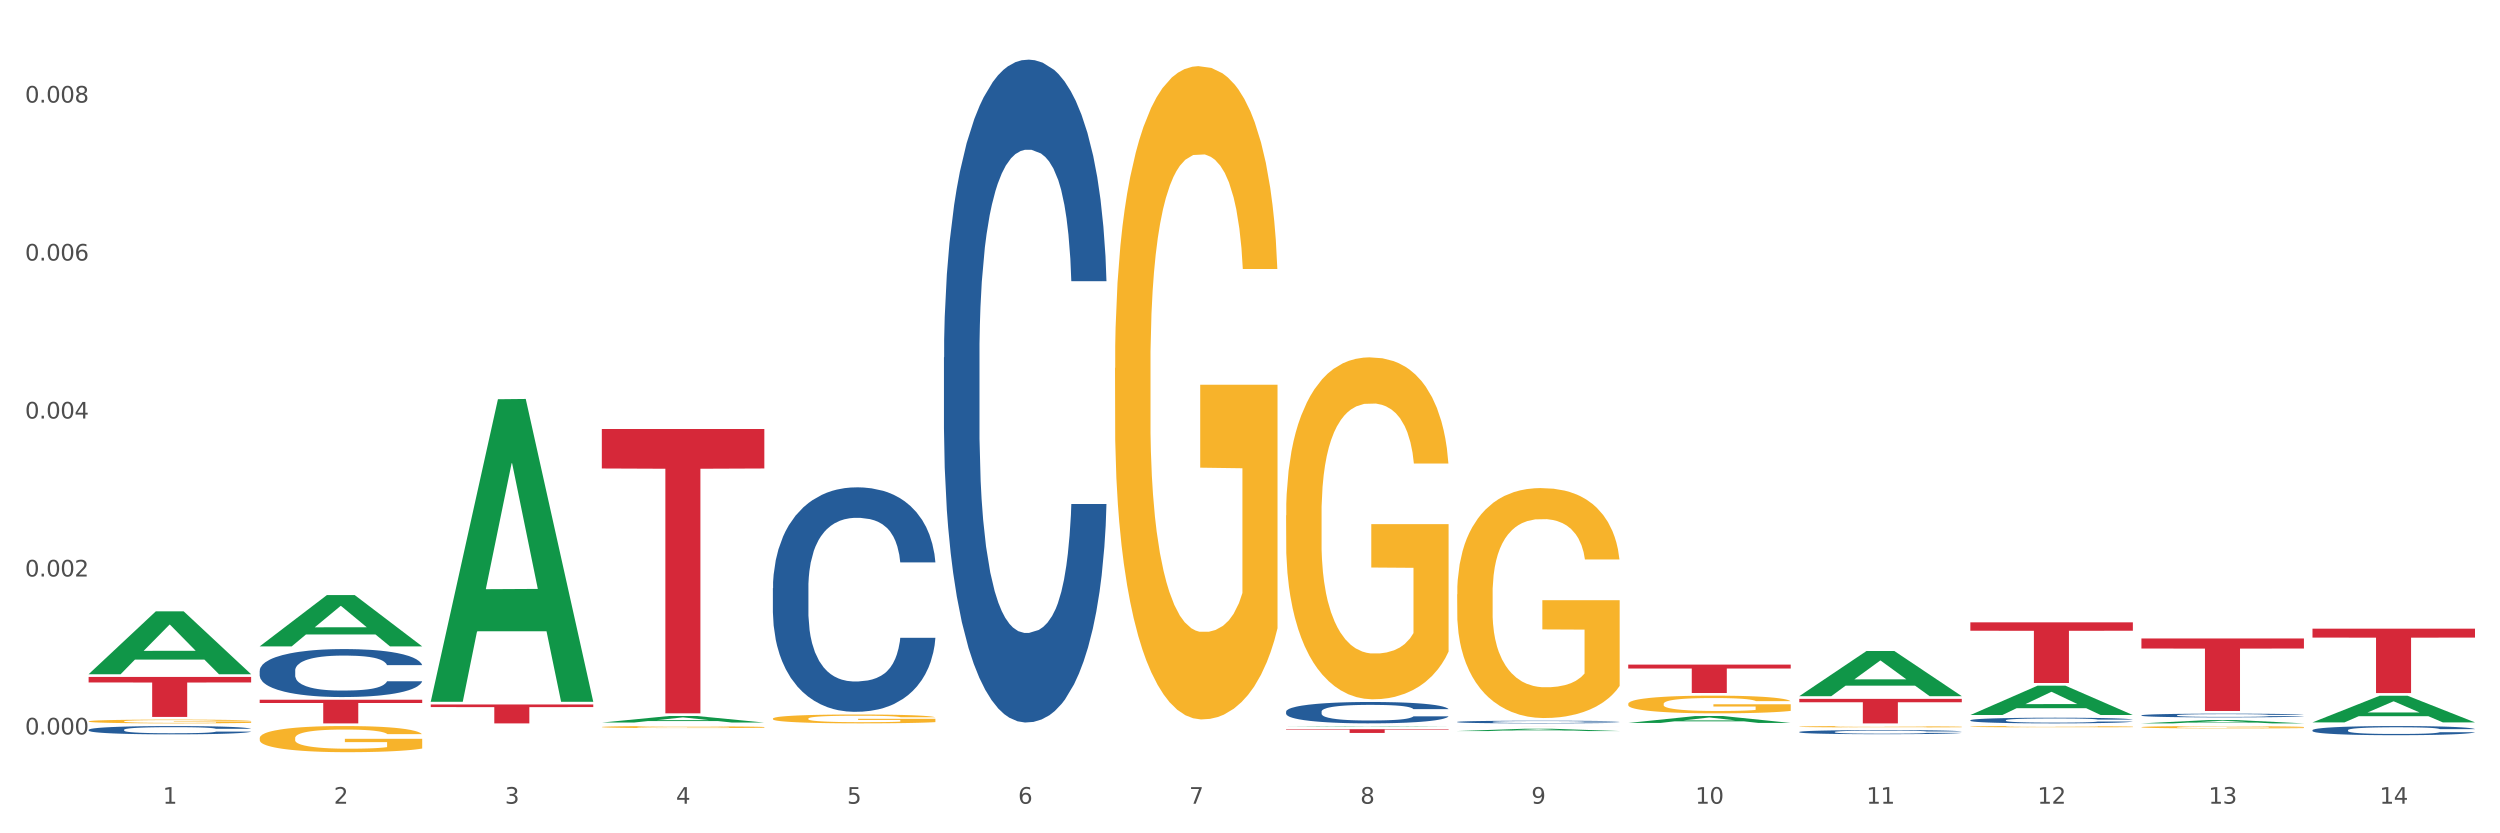 <?xml version="1.0" encoding="utf-8" standalone="no"?>
<!DOCTYPE svg PUBLIC "-//W3C//DTD SVG 1.1//EN"
  "http://www.w3.org/Graphics/SVG/1.1/DTD/svg11.dtd">
<svg xmlns:xlink="http://www.w3.org/1999/xlink" width="1080pt" height="360pt" viewBox="0 0 1080 360" xmlns="http://www.w3.org/2000/svg" version="1.1">
 <rect x="0" y="0" width="1080" height="360" fill="#333333" stroke="none"/>
 <defs>
  <style type="text/css">*{stroke-linejoin: round; stroke-linecap: butt}</style>
 </defs>
 <g id="figure_1">
  <g id="patch_1">
   <path d="M 0 360 
L 1080 360 
L 1080 0 
L 0 0 
z
" style="fill: #ffffff; stroke: #ffffff; stroke-linejoin: miter"/>
  </g>
  <g id="axes_1">
   <g id="matplotlib.axis_1">
    <g id="xtick_1">
     <g id="text_1">
      <!-- 1 -->
      <g style="fill: #4d4d4d" transform="translate(70.332 347.204) scale(0.096 -0.096)">
       <defs>
        <path id="DejaVuSans-31" d="M 794 531 
L 1825 531 
L 1825 4091 
L 703 3866 
L 703 4441 
L 1819 4666 
L 2450 4666 
L 2450 531 
L 3481 531 
L 3481 0 
L 794 0 
L 794 531 
z
" transform="scale(0.016)"/>
       </defs>
       <use xlink:href="#DejaVuSans-31"/>
      </g>
     </g>
    </g>
    <g id="xtick_2">
     <g id="text_2">
      <!-- 2 -->
      <g style="fill: #4d4d4d" transform="translate(144.233 347.204) scale(0.096 -0.096)">
       <defs>
        <path id="DejaVuSans-32" d="M 1228 531 
L 3431 531 
L 3431 0 
L 469 0 
L 469 531 
Q 828 903 1448 1529 
Q 2069 2156 2228 2338 
Q 2531 2678 2651 2914 
Q 2772 3150 2772 3378 
Q 2772 3750 2511 3984 
Q 2250 4219 1831 4219 
Q 1534 4219 1204 4116 
Q 875 4013 500 3803 
L 500 4441 
Q 881 4594 1212 4672 
Q 1544 4750 1819 4750 
Q 2544 4750 2975 4387 
Q 3406 4025 3406 3419 
Q 3406 3131 3298 2873 
Q 3191 2616 2906 2266 
Q 2828 2175 2409 1742 
Q 1991 1309 1228 531 
z
" transform="scale(0.016)"/>
       </defs>
       <use xlink:href="#DejaVuSans-32"/>
      </g>
     </g>
    </g>
    <g id="xtick_3">
     <g id="text_3">
      <!-- 3 -->
      <g style="fill: #4d4d4d" transform="translate(218.134 347.204) scale(0.096 -0.096)">
       <defs>
        <path id="DejaVuSans-33" d="M 2597 2516 
Q 3050 2419 3304 2112 
Q 3559 1806 3559 1356 
Q 3559 666 3084 287 
Q 2609 -91 1734 -91 
Q 1441 -91 1130 -33 
Q 819 25 488 141 
L 488 750 
Q 750 597 1062 519 
Q 1375 441 1716 441 
Q 2309 441 2620 675 
Q 2931 909 2931 1356 
Q 2931 1769 2642 2001 
Q 2353 2234 1838 2234 
L 1294 2234 
L 1294 2753 
L 1863 2753 
Q 2328 2753 2575 2939 
Q 2822 3125 2822 3475 
Q 2822 3834 2567 4026 
Q 2313 4219 1838 4219 
Q 1578 4219 1281 4162 
Q 984 4106 628 3988 
L 628 4550 
Q 988 4650 1302 4700 
Q 1616 4750 1894 4750 
Q 2613 4750 3031 4423 
Q 3450 4097 3450 3541 
Q 3450 3153 3228 2886 
Q 3006 2619 2597 2516 
z
" transform="scale(0.016)"/>
       </defs>
       <use xlink:href="#DejaVuSans-33"/>
      </g>
     </g>
    </g>
    <g id="xtick_4">
     <g id="text_4">
      <!-- 4 -->
      <g style="fill: #4d4d4d" transform="translate(292.034 347.204) scale(0.096 -0.096)">
       <defs>
        <path id="DejaVuSans-34" d="M 2419 4116 
L 825 1625 
L 2419 1625 
L 2419 4116 
z
M 2253 4666 
L 3047 4666 
L 3047 1625 
L 3713 1625 
L 3713 1100 
L 3047 1100 
L 3047 0 
L 2419 0 
L 2419 1100 
L 313 1100 
L 313 1709 
L 2253 4666 
z
" transform="scale(0.016)"/>
       </defs>
       <use xlink:href="#DejaVuSans-34"/>
      </g>
     </g>
    </g>
    <g id="xtick_5">
     <g id="text_5">
      <!-- 5 -->
      <g style="fill: #4d4d4d" transform="translate(365.935 347.204) scale(0.096 -0.096)">
       <defs>
        <path id="DejaVuSans-35" d="M 691 4666 
L 3169 4666 
L 3169 4134 
L 1269 4134 
L 1269 2991 
Q 1406 3038 1543 3061 
Q 1681 3084 1819 3084 
Q 2600 3084 3056 2656 
Q 3513 2228 3513 1497 
Q 3513 744 3044 326 
Q 2575 -91 1722 -91 
Q 1428 -91 1123 -41 
Q 819 9 494 109 
L 494 744 
Q 775 591 1075 516 
Q 1375 441 1709 441 
Q 2250 441 2565 725 
Q 2881 1009 2881 1497 
Q 2881 1984 2565 2268 
Q 2250 2553 1709 2553 
Q 1456 2553 1204 2497 
Q 953 2441 691 2322 
L 691 4666 
z
" transform="scale(0.016)"/>
       </defs>
       <use xlink:href="#DejaVuSans-35"/>
      </g>
     </g>
    </g>
    <g id="xtick_6">
     <g id="text_6">
      <!-- 6 -->
      <g style="fill: #4d4d4d" transform="translate(439.836 347.204) scale(0.096 -0.096)">
       <defs>
        <path id="DejaVuSans-36" d="M 2113 2584 
Q 1688 2584 1439 2293 
Q 1191 2003 1191 1497 
Q 1191 994 1439 701 
Q 1688 409 2113 409 
Q 2538 409 2786 701 
Q 3034 994 3034 1497 
Q 3034 2003 2786 2293 
Q 2538 2584 2113 2584 
z
M 3366 4563 
L 3366 3988 
Q 3128 4100 2886 4159 
Q 2644 4219 2406 4219 
Q 1781 4219 1451 3797 
Q 1122 3375 1075 2522 
Q 1259 2794 1537 2939 
Q 1816 3084 2150 3084 
Q 2853 3084 3261 2657 
Q 3669 2231 3669 1497 
Q 3669 778 3244 343 
Q 2819 -91 2113 -91 
Q 1303 -91 875 529 
Q 447 1150 447 2328 
Q 447 3434 972 4092 
Q 1497 4750 2381 4750 
Q 2619 4750 2861 4703 
Q 3103 4656 3366 4563 
z
" transform="scale(0.016)"/>
       </defs>
       <use xlink:href="#DejaVuSans-36"/>
      </g>
     </g>
    </g>
    <g id="xtick_7">
     <g id="text_7">
      <!-- 7 -->
      <g style="fill: #4d4d4d" transform="translate(513.737 347.204) scale(0.096 -0.096)">
       <defs>
        <path id="DejaVuSans-37" d="M 525 4666 
L 3525 4666 
L 3525 4397 
L 1831 0 
L 1172 0 
L 2766 4134 
L 525 4134 
L 525 4666 
z
" transform="scale(0.016)"/>
       </defs>
       <use xlink:href="#DejaVuSans-37"/>
      </g>
     </g>
    </g>
    <g id="xtick_8">
     <g id="text_8">
      <!-- 8 -->
      <g style="fill: #4d4d4d" transform="translate(587.638 347.204) scale(0.096 -0.096)">
       <defs>
        <path id="DejaVuSans-38" d="M 2034 2216 
Q 1584 2216 1326 1975 
Q 1069 1734 1069 1313 
Q 1069 891 1326 650 
Q 1584 409 2034 409 
Q 2484 409 2743 651 
Q 3003 894 3003 1313 
Q 3003 1734 2745 1975 
Q 2488 2216 2034 2216 
z
M 1403 2484 
Q 997 2584 770 2862 
Q 544 3141 544 3541 
Q 544 4100 942 4425 
Q 1341 4750 2034 4750 
Q 2731 4750 3128 4425 
Q 3525 4100 3525 3541 
Q 3525 3141 3298 2862 
Q 3072 2584 2669 2484 
Q 3125 2378 3379 2068 
Q 3634 1759 3634 1313 
Q 3634 634 3220 271 
Q 2806 -91 2034 -91 
Q 1263 -91 848 271 
Q 434 634 434 1313 
Q 434 1759 690 2068 
Q 947 2378 1403 2484 
z
M 1172 3481 
Q 1172 3119 1398 2916 
Q 1625 2713 2034 2713 
Q 2441 2713 2670 2916 
Q 2900 3119 2900 3481 
Q 2900 3844 2670 4047 
Q 2441 4250 2034 4250 
Q 1625 4250 1398 4047 
Q 1172 3844 1172 3481 
z
" transform="scale(0.016)"/>
       </defs>
       <use xlink:href="#DejaVuSans-38"/>
      </g>
     </g>
    </g>
    <g id="xtick_9">
     <g id="text_9">
      <!-- 9 -->
      <g style="fill: #4d4d4d" transform="translate(661.539 347.204) scale(0.096 -0.096)">
       <defs>
        <path id="DejaVuSans-39" d="M 703 97 
L 703 672 
Q 941 559 1184 500 
Q 1428 441 1663 441 
Q 2288 441 2617 861 
Q 2947 1281 2994 2138 
Q 2813 1869 2534 1725 
Q 2256 1581 1919 1581 
Q 1219 1581 811 2004 
Q 403 2428 403 3163 
Q 403 3881 828 4315 
Q 1253 4750 1959 4750 
Q 2769 4750 3195 4129 
Q 3622 3509 3622 2328 
Q 3622 1225 3098 567 
Q 2575 -91 1691 -91 
Q 1453 -91 1209 -44 
Q 966 3 703 97 
z
M 1959 2075 
Q 2384 2075 2632 2365 
Q 2881 2656 2881 3163 
Q 2881 3666 2632 3958 
Q 2384 4250 1959 4250 
Q 1534 4250 1286 3958 
Q 1038 3666 1038 3163 
Q 1038 2656 1286 2365 
Q 1534 2075 1959 2075 
z
" transform="scale(0.016)"/>
       </defs>
       <use xlink:href="#DejaVuSans-39"/>
      </g>
     </g>
    </g>
    <g id="xtick_10">
     <g id="text_10">
      <!-- 10 -->
      <g style="fill: #4d4d4d" transform="translate(732.386 347.204) scale(0.096 -0.096)">
       <defs>
        <path id="DejaVuSans-30" d="M 2034 4250 
Q 1547 4250 1301 3770 
Q 1056 3291 1056 2328 
Q 1056 1369 1301 889 
Q 1547 409 2034 409 
Q 2525 409 2770 889 
Q 3016 1369 3016 2328 
Q 3016 3291 2770 3770 
Q 2525 4250 2034 4250 
z
M 2034 4750 
Q 2819 4750 3233 4129 
Q 3647 3509 3647 2328 
Q 3647 1150 3233 529 
Q 2819 -91 2034 -91 
Q 1250 -91 836 529 
Q 422 1150 422 2328 
Q 422 3509 836 4129 
Q 1250 4750 2034 4750 
z
" transform="scale(0.016)"/>
       </defs>
       <use xlink:href="#DejaVuSans-31"/>
       <use xlink:href="#DejaVuSans-30" transform="translate(63.623 0)"/>
      </g>
     </g>
    </g>
    <g id="xtick_11">
     <g id="text_11">
      <!-- 11 -->
      <g style="fill: #4d4d4d" transform="translate(806.287 347.204) scale(0.096 -0.096)">
       <use xlink:href="#DejaVuSans-31"/>
       <use xlink:href="#DejaVuSans-31" transform="translate(63.623 0)"/>
      </g>
     </g>
    </g>
    <g id="xtick_12">
     <g id="text_12">
      <!-- 12 -->
      <g style="fill: #4d4d4d" transform="translate(880.187 347.204) scale(0.096 -0.096)">
       <use xlink:href="#DejaVuSans-31"/>
       <use xlink:href="#DejaVuSans-32" transform="translate(63.623 0)"/>
      </g>
     </g>
    </g>
    <g id="xtick_13">
     <g id="text_13">
      <!-- 13 -->
      <g style="fill: #4d4d4d" transform="translate(954.088 347.204) scale(0.096 -0.096)">
       <use xlink:href="#DejaVuSans-31"/>
       <use xlink:href="#DejaVuSans-33" transform="translate(63.623 0)"/>
      </g>
     </g>
    </g>
    <g id="xtick_14">
     <g id="text_14">
      <!-- 14 -->
      <g style="fill: #4d4d4d" transform="translate(1027.989 347.204) scale(0.096 -0.096)">
       <use xlink:href="#DejaVuSans-31"/>
       <use xlink:href="#DejaVuSans-34" transform="translate(63.623 0)"/>
      </g>
     </g>
    </g>
    <g id="xtick_15"/>
    <g id="xtick_16"/>
    <g id="xtick_17"/>
    <g id="xtick_18"/>
    <g id="xtick_19"/>
    <g id="xtick_20"/>
    <g id="xtick_21"/>
    <g id="xtick_22"/>
    <g id="xtick_23"/>
    <g id="xtick_24"/>
    <g id="xtick_25"/>
    <g id="xtick_26"/>
    <g id="xtick_27"/>
   </g>
   <g id="matplotlib.axis_2">
    <g id="ytick_1">
     <g id="text_15">
      <!-- 0.000 -->
      <g style="fill: #4d4d4d" transform="translate(10.8 317.295) scale(0.096 -0.096)">
       <defs>
        <path id="DejaVuSans-2e" d="M 684 794 
L 1344 794 
L 1344 0 
L 684 0 
L 684 794 
z
" transform="scale(0.016)"/>
       </defs>
       <use xlink:href="#DejaVuSans-30"/>
       <use xlink:href="#DejaVuSans-2e" transform="translate(63.623 0)"/>
       <use xlink:href="#DejaVuSans-30" transform="translate(95.41 0)"/>
       <use xlink:href="#DejaVuSans-30" transform="translate(159.033 0)"/>
       <use xlink:href="#DejaVuSans-30" transform="translate(222.656 0)"/>
      </g>
     </g>
    </g>
    <g id="ytick_2">
     <g id="text_16">
      <!-- 0.002 -->
      <g style="fill: #4d4d4d" transform="translate(10.8 249.052) scale(0.096 -0.096)">
       <use xlink:href="#DejaVuSans-30"/>
       <use xlink:href="#DejaVuSans-2e" transform="translate(63.623 0)"/>
       <use xlink:href="#DejaVuSans-30" transform="translate(95.41 0)"/>
       <use xlink:href="#DejaVuSans-30" transform="translate(159.033 0)"/>
       <use xlink:href="#DejaVuSans-32" transform="translate(222.656 0)"/>
      </g>
     </g>
    </g>
    <g id="ytick_3">
     <g id="text_17">
      <!-- 0.004 -->
      <g style="fill: #4d4d4d" transform="translate(10.8 180.81) scale(0.096 -0.096)">
       <use xlink:href="#DejaVuSans-30"/>
       <use xlink:href="#DejaVuSans-2e" transform="translate(63.623 0)"/>
       <use xlink:href="#DejaVuSans-30" transform="translate(95.41 0)"/>
       <use xlink:href="#DejaVuSans-30" transform="translate(159.033 0)"/>
       <use xlink:href="#DejaVuSans-34" transform="translate(222.656 0)"/>
      </g>
     </g>
    </g>
    <g id="ytick_4">
     <g id="text_18">
      <!-- 0.006 -->
      <g style="fill: #4d4d4d" transform="translate(10.8 112.567) scale(0.096 -0.096)">
       <use xlink:href="#DejaVuSans-30"/>
       <use xlink:href="#DejaVuSans-2e" transform="translate(63.623 0)"/>
       <use xlink:href="#DejaVuSans-30" transform="translate(95.41 0)"/>
       <use xlink:href="#DejaVuSans-30" transform="translate(159.033 0)"/>
       <use xlink:href="#DejaVuSans-36" transform="translate(222.656 0)"/>
      </g>
     </g>
    </g>
    <g id="ytick_5">
     <g id="text_19">
      <!-- 0.008 -->
      <g style="fill: #4d4d4d" transform="translate(10.8 44.324) scale(0.096 -0.096)">
       <use xlink:href="#DejaVuSans-30"/>
       <use xlink:href="#DejaVuSans-2e" transform="translate(63.623 0)"/>
       <use xlink:href="#DejaVuSans-30" transform="translate(95.41 0)"/>
       <use xlink:href="#DejaVuSans-30" transform="translate(159.033 0)"/>
       <use xlink:href="#DejaVuSans-38" transform="translate(222.656 0)"/>
      </g>
     </g>
    </g>
    <g id="ytick_6"/>
    <g id="ytick_7"/>
    <g id="ytick_8"/>
    <g id="ytick_9"/>
   </g>
   <g id="PolyCollection_1">
    <path d="M 38.283 291.223 
L 38.355 291.198 
L 67.306 264.108 
L 79.321 264.082 
L 108.489 291.274 
L 94.592 291.274 
L 88.296 284.942 
L 58.404 284.942 
L 58.187 285.045 
L 52.107 291.274 
L 38.283 291.274 
L 38.283 291.223 
L 62.167 281.164 
L 84.532 281.138 
L 73.458 269.878 
L 73.314 269.827 
L 73.169 269.904 
L 62.095 281.138 
L 62.167 281.164 
L 38.283 291.223 
z
" clip-path="url(#p010c7e45c5)" style="fill: #109648"/>
    <path d="M 851.192 268.837 
L 921.398 268.837 
L 921.398 272.48 
L 893.782 272.504 
L 893.782 295.049 
L 878.643 295.049 
L 878.643 272.504 
L 851.192 272.48 
L 851.192 268.862 
L 851.192 268.837 
z
" clip-path="url(#p010c7e45c5)" style="fill: #d62839"/>
    <path d="M 777.292 301.903 
L 847.497 301.903 
L 847.497 303.375 
L 819.881 303.385 
L 819.881 312.496 
L 804.742 312.496 
L 804.742 303.385 
L 777.292 303.375 
L 777.292 301.913 
L 777.292 301.903 
z
" clip-path="url(#p010c7e45c5)" style="fill: #d62839"/>
    <path d="M 703.391 287.094 
L 773.597 287.094 
L 773.597 288.8 
L 745.98 288.811 
L 745.98 299.368 
L 730.841 299.368 
L 730.841 288.811 
L 703.391 288.8 
L 703.391 287.106 
L 703.391 287.094 
z
" clip-path="url(#p010c7e45c5)" style="fill: #d62839"/>
    <path d="M 629.49 313.648 
L 699.696 313.648 
L 699.696 313.65 
L 672.079 313.65 
L 672.079 313.666 
L 656.94 313.666 
L 656.94 313.65 
L 629.49 313.65 
L 629.49 313.648 
L 629.49 313.648 
z
" clip-path="url(#p010c7e45c5)" style="fill: #d62839"/>
    <path d="M 555.589 315.005 
L 625.795 315.005 
L 625.795 315.231 
L 598.178 315.232 
L 598.178 316.63 
L 583.039 316.63 
L 583.039 315.232 
L 555.589 315.231 
L 555.589 315.007 
L 555.589 315.005 
z
" clip-path="url(#p010c7e45c5)" style="fill: #d62839"/>
    <path d="M 38.283 311.62 
L 38.366 311.619 
L 38.366 311.565 
L 38.532 311.519 
L 39.361 311.408 
L 40.604 311.315 
L 41.516 311.266 
L 42.427 311.226 
L 43.505 311.186 
L 44.831 311.144 
L 47.235 311.084 
L 48.727 311.052 
L 50.55 311.02 
L 53.866 310.972 
L 56.27 310.945 
L 58.756 310.923 
L 62.818 310.896 
L 65.47 310.884 
L 68.288 310.875 
L 71.687 310.869 
L 74.256 310.868 
L 79.893 310.872 
L 84.7 310.886 
L 87.021 310.896 
L 90.005 310.914 
L 91.58 310.926 
L 94.149 310.95 
L 96.802 310.981 
L 98.625 311.008 
L 101.36 311.058 
L 103.433 311.109 
L 105.339 311.171 
L 106.334 311.214 
L 107.08 311.255 
L 107.743 311.301 
L 108.406 311.373 
L 93.486 311.373 
L 92.906 311.321 
L 91.994 311.272 
L 90.668 311.225 
L 89.508 311.195 
L 87.518 311.158 
L 85.695 311.134 
L 83.788 311.116 
L 81.467 311.101 
L 79.644 311.094 
L 77.074 311.088 
L 72.018 311.089 
L 68.62 311.101 
L 66.299 311.116 
L 64.807 311.13 
L 63.481 311.144 
L 61.989 311.165 
L 60.248 311.197 
L 59.005 311.225 
L 57.762 311.26 
L 56.767 311.296 
L 55.855 311.338 
L 55.109 311.382 
L 54.529 311.428 
L 54.032 311.485 
L 53.617 311.579 
L 53.617 311.782 
L 53.783 311.828 
L 54.197 311.889 
L 54.695 311.936 
L 55.524 311.991 
L 56.27 312.028 
L 57.679 312.081 
L 59.254 312.126 
L 60.497 312.154 
L 61.74 312.178 
L 63.895 312.211 
L 66.299 312.237 
L 68.371 312.254 
L 71.189 312.269 
L 73.096 312.275 
L 74.754 312.278 
L 78.815 312.278 
L 81.716 312.273 
L 84.949 312.263 
L 87.435 312.249 
L 89.508 312.233 
L 91.828 312.206 
L 93.32 312.181 
L 93.32 311.87 
L 75.085 311.869 
L 75.085 311.662 
L 108.489 311.662 
L 108.489 312.269 
L 107.08 312.3 
L 105.505 312.328 
L 103.847 312.353 
L 101.36 312.385 
L 98.377 312.414 
L 95.724 312.435 
L 92.906 312.453 
L 89.59 312.469 
L 85.28 312.484 
L 82.628 312.49 
L 79.312 312.495 
L 75.417 312.496 
L 72.018 312.493 
L 68.703 312.486 
L 65.221 312.472 
L 61.823 312.453 
L 59.254 312.434 
L 56.684 312.41 
L 53.949 312.379 
L 51.794 312.349 
L 50.136 312.322 
L 48.312 312.288 
L 46.323 312.243 
L 44.831 312.203 
L 43.505 312.162 
L 42.096 312.108 
L 41.101 312.062 
L 40.107 312.004 
L 39.526 311.961 
L 38.863 311.894 
L 38.366 311.8 
L 38.283 311.62 
z
" clip-path="url(#p010c7e45c5)" style="fill: #f7b32b"/>
    <path d="M 186.085 304.329 
L 256.291 304.329 
L 256.291 305.464 
L 228.674 305.472 
L 228.674 312.496 
L 213.535 312.496 
L 213.535 305.472 
L 186.085 305.464 
L 186.085 304.337 
L 186.085 304.329 
z
" clip-path="url(#p010c7e45c5)" style="fill: #d62839"/>
    <path d="M 112.184 302.278 
L 182.39 302.278 
L 182.39 303.698 
L 154.773 303.708 
L 154.773 312.496 
L 139.634 312.496 
L 139.634 303.708 
L 112.184 303.698 
L 112.184 302.288 
L 112.184 302.278 
z
" clip-path="url(#p010c7e45c5)" style="fill: #d62839"/>
    <path d="M 38.283 292.426 
L 108.489 292.426 
L 108.489 294.829 
L 80.872 294.845 
L 80.872 309.716 
L 65.733 309.716 
L 65.733 294.845 
L 38.283 294.829 
L 38.283 292.442 
L 38.283 292.426 
z
" clip-path="url(#p010c7e45c5)" style="fill: #d62839"/>
    <path d="M 38.283 315.264 
L 38.366 315.261 
L 38.366 315.169 
L 38.615 315.044 
L 39.528 314.814 
L 40.69 314.64 
L 42.681 314.436 
L 43.76 314.351 
L 45.171 314.256 
L 48.075 314.101 
L 51.395 313.97 
L 53.718 313.897 
L 55.461 313.851 
L 59.361 313.769 
L 61.602 313.733 
L 63.926 313.704 
L 65.917 313.684 
L 69.237 313.661 
L 71.892 313.651 
L 74.963 313.648 
L 77.535 313.651 
L 80.938 313.664 
L 85.917 313.704 
L 87.825 313.727 
L 90.398 313.766 
L 93.053 313.819 
L 95.211 313.871 
L 97.701 313.947 
L 100.273 314.045 
L 102.763 314.17 
L 104.506 314.285 
L 105.916 314.407 
L 107.161 314.555 
L 108.074 314.716 
L 108.489 314.85 
L 93.302 314.85 
L 92.888 314.729 
L 92.058 314.597 
L 91.228 314.509 
L 90.315 314.436 
L 88.904 314.354 
L 87.659 314.302 
L 85.585 314.239 
L 83.676 314.2 
L 82.099 314.177 
L 80.191 314.157 
L 76.124 314.137 
L 73.22 314.137 
L 71.394 314.144 
L 69.154 314.16 
L 67.245 314.183 
L 65.004 314.223 
L 63.262 314.265 
L 61.519 314.321 
L 60.523 314.361 
L 59.029 314.433 
L 58.034 314.492 
L 56.706 314.594 
L 55.959 314.666 
L 54.631 314.854 
L 54.05 314.992 
L 53.801 315.087 
L 53.635 315.192 
L 53.635 315.705 
L 54.133 315.935 
L 54.548 316.033 
L 55.212 316.145 
L 56.457 316.289 
L 58.283 316.431 
L 60.191 316.533 
L 61.768 316.595 
L 63.262 316.641 
L 64.755 316.677 
L 66.581 316.71 
L 68.075 316.73 
L 70.315 316.749 
L 72.971 316.759 
L 75.046 316.759 
L 79.278 316.743 
L 81.187 316.726 
L 83.012 316.703 
L 85.004 316.667 
L 86.581 316.628 
L 87.493 316.598 
L 88.987 316.536 
L 90.149 316.47 
L 91.145 316.395 
L 91.809 316.329 
L 92.556 316.23 
L 93.136 316.119 
L 93.302 316.059 
L 108.489 316.059 
L 108.157 316.178 
L 107.576 316.293 
L 106.414 316.447 
L 105.501 316.536 
L 104.091 316.644 
L 102.597 316.736 
L 100.522 316.838 
L 98.614 316.914 
L 96.622 316.979 
L 94.464 317.039 
L 90.564 317.121 
L 89.153 317.144 
L 86.166 317.183 
L 83.842 317.206 
L 80.44 317.229 
L 76.954 317.242 
L 73.303 317.246 
L 70.066 317.239 
L 66.498 317.219 
L 64.257 317.2 
L 61.768 317.17 
L 58.863 317.124 
L 56.125 317.068 
L 53.552 317.002 
L 51.146 316.927 
L 48.905 316.841 
L 46.001 316.7 
L 43.843 316.562 
L 42.266 316.434 
L 41.187 316.326 
L 40.109 316.188 
L 39.528 316.092 
L 38.615 315.862 
L 38.283 315.649 
L 38.283 315.264 
z
" clip-path="url(#p010c7e45c5)" style="fill: #255c99"/>
    <path d="M 112.184 289.712 
L 112.267 289.693 
L 112.267 289.163 
L 112.516 288.443 
L 113.429 287.118 
L 114.59 286.115 
L 116.582 284.941 
L 117.661 284.449 
L 119.072 283.9 
L 121.976 283.01 
L 125.296 282.253 
L 127.619 281.836 
L 129.362 281.571 
L 133.262 281.098 
L 135.503 280.89 
L 137.826 280.719 
L 139.818 280.606 
L 143.137 280.473 
L 145.793 280.417 
L 148.863 280.398 
L 151.436 280.417 
L 154.838 280.492 
L 159.818 280.719 
L 161.726 280.852 
L 164.299 281.079 
L 166.954 281.382 
L 169.112 281.685 
L 171.602 282.12 
L 174.174 282.688 
L 176.664 283.408 
L 178.406 284.07 
L 179.817 284.771 
L 181.062 285.623 
L 181.975 286.55 
L 182.39 287.326 
L 167.203 287.326 
L 166.788 286.626 
L 165.959 285.869 
L 165.129 285.358 
L 164.216 284.941 
L 162.805 284.468 
L 161.56 284.165 
L 159.486 283.805 
L 157.577 283.578 
L 156 283.446 
L 154.092 283.332 
L 150.025 283.218 
L 147.121 283.218 
L 145.295 283.256 
L 143.055 283.351 
L 141.146 283.483 
L 138.905 283.711 
L 137.163 283.957 
L 135.42 284.278 
L 134.424 284.506 
L 132.93 284.922 
L 131.934 285.263 
L 130.607 285.85 
L 129.86 286.266 
L 128.532 287.345 
L 127.951 288.14 
L 127.702 288.689 
L 127.536 289.295 
L 127.536 292.248 
L 128.034 293.573 
L 128.449 294.141 
L 129.113 294.785 
L 130.358 295.618 
L 132.183 296.432 
L 134.092 297.019 
L 135.669 297.379 
L 137.163 297.644 
L 138.656 297.852 
L 140.482 298.041 
L 141.976 298.155 
L 144.216 298.268 
L 146.872 298.325 
L 148.946 298.325 
L 153.179 298.23 
L 155.087 298.136 
L 156.913 298.003 
L 158.905 297.795 
L 160.481 297.568 
L 161.394 297.397 
L 162.888 297.038 
L 164.05 296.659 
L 165.046 296.224 
L 165.71 295.845 
L 166.456 295.277 
L 167.037 294.634 
L 167.203 294.293 
L 182.39 294.293 
L 182.058 294.974 
L 181.477 295.637 
L 180.315 296.527 
L 179.402 297.038 
L 177.991 297.662 
L 176.498 298.193 
L 174.423 298.779 
L 172.514 299.215 
L 170.523 299.593 
L 168.365 299.934 
L 164.465 300.407 
L 163.054 300.54 
L 160.067 300.767 
L 157.743 300.9 
L 154.341 301.032 
L 150.855 301.108 
L 147.204 301.127 
L 143.967 301.089 
L 140.399 300.975 
L 138.158 300.862 
L 135.669 300.691 
L 132.764 300.426 
L 130.026 300.105 
L 127.453 299.726 
L 125.047 299.291 
L 122.806 298.798 
L 119.902 297.984 
L 117.744 297.189 
L 116.167 296.451 
L 115.088 295.826 
L 114.01 295.031 
L 113.429 294.482 
L 112.516 293.157 
L 112.184 291.926 
L 112.184 289.712 
z
" clip-path="url(#p010c7e45c5)" style="fill: #255c99"/>
    <path d="M 333.886 254.103 
L 333.969 254.015 
L 333.969 251.535 
L 334.218 248.169 
L 335.131 241.968 
L 336.293 237.274 
L 338.285 231.782 
L 339.363 229.479 
L 340.774 226.91 
L 343.679 222.747 
L 346.998 219.204 
L 349.322 217.256 
L 351.064 216.016 
L 354.965 213.801 
L 357.205 212.827 
L 359.529 212.03 
L 361.521 211.498 
L 364.84 210.878 
L 367.496 210.612 
L 370.566 210.524 
L 373.139 210.612 
L 376.541 210.967 
L 381.52 212.03 
L 383.429 212.65 
L 386.001 213.713 
L 388.657 215.13 
L 390.815 216.547 
L 393.304 218.584 
L 395.877 221.242 
L 398.366 224.607 
L 400.109 227.708 
L 401.52 230.985 
L 402.764 234.971 
L 403.677 239.311 
L 404.092 242.943 
L 388.906 242.943 
L 388.491 239.665 
L 387.661 236.122 
L 386.831 233.731 
L 385.918 231.782 
L 384.508 229.568 
L 383.263 228.15 
L 381.188 226.468 
L 379.28 225.405 
L 377.703 224.785 
L 375.794 224.253 
L 371.728 223.722 
L 368.823 223.722 
L 366.998 223.899 
L 364.757 224.342 
L 362.848 224.962 
L 360.608 226.025 
L 358.865 227.176 
L 357.122 228.682 
L 356.127 229.745 
L 354.633 231.694 
L 353.637 233.288 
L 352.309 236.034 
L 351.562 237.982 
L 350.235 243.031 
L 349.654 246.752 
L 349.405 249.32 
L 349.239 252.155 
L 349.239 265.973 
L 349.737 272.173 
L 350.152 274.83 
L 350.816 277.842 
L 352.06 281.739 
L 353.886 285.548 
L 355.795 288.294 
L 357.371 289.977 
L 358.865 291.217 
L 360.359 292.191 
L 362.185 293.077 
L 363.678 293.608 
L 365.919 294.14 
L 368.574 294.406 
L 370.649 294.406 
L 374.881 293.963 
L 376.79 293.52 
L 378.616 292.9 
L 380.607 291.925 
L 382.184 290.863 
L 383.097 290.065 
L 384.591 288.382 
L 385.752 286.611 
L 386.748 284.574 
L 387.412 282.802 
L 388.159 280.145 
L 388.74 277.133 
L 388.906 275.539 
L 404.092 275.539 
L 403.76 278.728 
L 403.179 281.828 
L 402.018 285.991 
L 401.105 288.382 
L 399.694 291.305 
L 398.2 293.786 
L 396.126 296.531 
L 394.217 298.569 
L 392.225 300.34 
L 390.068 301.935 
L 386.167 304.149 
L 384.757 304.769 
L 381.769 305.832 
L 379.446 306.452 
L 376.043 307.072 
L 372.558 307.426 
L 368.906 307.515 
L 365.67 307.338 
L 362.102 306.806 
L 359.861 306.275 
L 357.371 305.478 
L 354.467 304.238 
L 351.728 302.732 
L 349.156 300.96 
L 346.749 298.923 
L 344.509 296.62 
L 341.604 292.811 
L 339.446 289.091 
L 337.87 285.637 
L 336.791 282.714 
L 335.712 278.993 
L 335.131 276.425 
L 334.218 270.224 
L 333.886 264.467 
L 333.886 254.103 
z
" clip-path="url(#p010c7e45c5)" style="fill: #255c99"/>
    <path d="M 407.787 154.429 
L 407.87 154.167 
L 407.87 146.844 
L 408.119 136.907 
L 409.032 118.6 
L 410.194 104.739 
L 412.186 88.525 
L 413.264 81.725 
L 414.675 74.141 
L 417.58 61.85 
L 420.899 51.389 
L 423.223 45.635 
L 424.965 41.974 
L 428.866 35.436 
L 431.106 32.559 
L 433.43 30.205 
L 435.422 28.636 
L 438.741 26.806 
L 441.396 26.021 
L 444.467 25.759 
L 447.039 26.021 
L 450.442 27.067 
L 455.421 30.205 
L 457.33 32.036 
L 459.902 35.174 
L 462.558 39.359 
L 464.715 43.543 
L 467.205 49.558 
L 469.778 57.404 
L 472.267 67.342 
L 474.01 76.495 
L 475.421 86.171 
L 476.665 97.94 
L 477.578 110.754 
L 477.993 121.477 
L 462.807 121.477 
L 462.392 111.8 
L 461.562 101.339 
L 460.732 94.278 
L 459.819 88.525 
L 458.409 81.987 
L 457.164 77.802 
L 455.089 72.834 
L 453.18 69.695 
L 451.604 67.865 
L 449.695 66.295 
L 445.629 64.726 
L 442.724 64.726 
L 440.899 65.249 
L 438.658 66.557 
L 436.749 68.388 
L 434.509 71.526 
L 432.766 74.926 
L 431.023 79.372 
L 430.027 82.51 
L 428.534 88.263 
L 427.538 92.971 
L 426.21 101.078 
L 425.463 106.831 
L 424.135 121.738 
L 423.555 132.722 
L 423.306 140.306 
L 423.14 148.675 
L 423.14 189.473 
L 423.638 207.779 
L 424.052 215.625 
L 424.716 224.516 
L 425.961 236.023 
L 427.787 247.269 
L 429.695 255.376 
L 431.272 260.345 
L 432.766 264.006 
L 434.26 266.883 
L 436.085 269.498 
L 437.579 271.067 
L 439.82 272.637 
L 442.475 273.421 
L 444.55 273.421 
L 448.782 272.114 
L 450.691 270.806 
L 452.517 268.975 
L 454.508 266.099 
L 456.085 262.96 
L 456.998 260.607 
L 458.492 255.638 
L 459.653 250.407 
L 460.649 244.392 
L 461.313 239.162 
L 462.06 231.316 
L 462.641 222.424 
L 462.807 217.717 
L 477.993 217.717 
L 477.661 227.132 
L 477.08 236.285 
L 475.918 248.577 
L 475.006 255.638 
L 473.595 264.268 
L 472.101 271.591 
L 470.027 279.698 
L 468.118 285.713 
L 466.126 290.943 
L 463.969 295.651 
L 460.068 302.189 
L 458.657 304.019 
L 455.67 307.158 
L 453.346 308.988 
L 449.944 310.819 
L 446.459 311.865 
L 442.807 312.126 
L 439.571 311.603 
L 436.002 310.034 
L 433.762 308.465 
L 431.272 306.111 
L 428.368 302.45 
L 425.629 298.004 
L 423.057 292.774 
L 420.65 286.759 
L 418.409 279.959 
L 415.505 268.714 
L 413.347 257.73 
L 411.771 247.53 
L 410.692 238.9 
L 409.613 227.916 
L 409.032 220.332 
L 408.119 202.026 
L 407.787 185.027 
L 407.787 154.429 
z
" clip-path="url(#p010c7e45c5)" style="fill: #255c99"/>
    <path d="M 555.589 307.407 
L 555.672 307.398 
L 555.672 307.162 
L 555.921 306.841 
L 556.834 306.25 
L 557.996 305.803 
L 559.987 305.28 
L 561.066 305.06 
L 562.477 304.816 
L 565.381 304.419 
L 568.701 304.081 
L 571.024 303.896 
L 572.767 303.777 
L 576.667 303.566 
L 578.908 303.474 
L 581.232 303.398 
L 583.223 303.347 
L 586.543 303.288 
L 589.198 303.263 
L 592.269 303.254 
L 594.841 303.263 
L 598.244 303.296 
L 603.223 303.398 
L 605.131 303.457 
L 607.704 303.558 
L 610.36 303.693 
L 612.517 303.828 
L 615.007 304.022 
L 617.579 304.275 
L 620.069 304.596 
L 621.812 304.891 
L 623.222 305.204 
L 624.467 305.584 
L 625.38 305.997 
L 625.795 306.343 
L 610.608 306.343 
L 610.194 306.031 
L 609.364 305.693 
L 608.534 305.465 
L 607.621 305.28 
L 606.21 305.069 
L 604.965 304.934 
L 602.891 304.773 
L 600.982 304.672 
L 599.405 304.613 
L 597.497 304.562 
L 593.43 304.512 
L 590.526 304.512 
L 588.7 304.529 
L 586.46 304.571 
L 584.551 304.63 
L 582.31 304.731 
L 580.568 304.841 
L 578.825 304.984 
L 577.829 305.086 
L 576.335 305.271 
L 575.34 305.423 
L 574.012 305.685 
L 573.265 305.871 
L 571.937 306.352 
L 571.356 306.706 
L 571.107 306.951 
L 570.941 307.221 
L 570.941 308.538 
L 571.439 309.128 
L 571.854 309.382 
L 572.518 309.669 
L 573.763 310.04 
L 575.589 310.403 
L 577.497 310.665 
L 579.074 310.825 
L 580.568 310.943 
L 582.061 311.036 
L 583.887 311.12 
L 585.381 311.171 
L 587.621 311.222 
L 590.277 311.247 
L 592.352 311.247 
L 596.584 311.205 
L 598.493 311.163 
L 600.318 311.103 
L 602.31 311.011 
L 603.887 310.909 
L 604.799 310.833 
L 606.293 310.673 
L 607.455 310.504 
L 608.451 310.31 
L 609.115 310.141 
L 609.862 309.888 
L 610.443 309.601 
L 610.608 309.449 
L 625.795 309.449 
L 625.463 309.753 
L 624.882 310.048 
L 623.72 310.445 
L 622.807 310.673 
L 621.397 310.952 
L 619.903 311.188 
L 617.828 311.45 
L 615.92 311.644 
L 613.928 311.812 
L 611.77 311.964 
L 607.87 312.175 
L 606.459 312.234 
L 603.472 312.336 
L 601.148 312.395 
L 597.746 312.454 
L 594.26 312.488 
L 590.609 312.496 
L 587.373 312.479 
L 583.804 312.429 
L 581.564 312.378 
L 579.074 312.302 
L 576.169 312.184 
L 573.431 312.04 
L 570.858 311.872 
L 568.452 311.677 
L 566.211 311.458 
L 563.307 311.095 
L 561.149 310.741 
L 559.572 310.411 
L 558.494 310.133 
L 557.415 309.778 
L 556.834 309.534 
L 555.921 308.943 
L 555.589 308.394 
L 555.589 307.407 
z
" clip-path="url(#p010c7e45c5)" style="fill: #255c99"/>
    <path d="M 629.49 311.863 
L 629.573 311.862 
L 629.573 311.832 
L 629.822 311.792 
L 630.735 311.719 
L 631.896 311.663 
L 633.888 311.598 
L 634.967 311.571 
L 636.378 311.54 
L 639.282 311.491 
L 642.602 311.449 
L 644.925 311.426 
L 646.668 311.411 
L 650.568 311.385 
L 652.809 311.373 
L 655.132 311.364 
L 657.124 311.357 
L 660.444 311.35 
L 663.099 311.347 
L 666.17 311.346 
L 668.742 311.347 
L 672.144 311.351 
L 677.124 311.364 
L 679.032 311.371 
L 681.605 311.384 
L 684.26 311.401 
L 686.418 311.417 
L 688.908 311.442 
L 691.48 311.473 
L 693.97 311.513 
L 695.712 311.55 
L 697.123 311.589 
L 698.368 311.636 
L 699.281 311.687 
L 699.696 311.73 
L 684.509 311.73 
L 684.094 311.692 
L 683.265 311.649 
L 682.435 311.621 
L 681.522 311.598 
L 680.111 311.572 
L 678.866 311.555 
L 676.792 311.535 
L 674.883 311.522 
L 673.306 311.515 
L 671.398 311.509 
L 667.331 311.502 
L 664.427 311.502 
L 662.601 311.505 
L 660.361 311.51 
L 658.452 311.517 
L 656.211 311.53 
L 654.469 311.543 
L 652.726 311.561 
L 651.73 311.574 
L 650.236 311.597 
L 649.24 311.616 
L 647.913 311.648 
L 647.166 311.672 
L 645.838 311.731 
L 645.257 311.776 
L 645.008 311.806 
L 644.842 311.84 
L 644.842 312.003 
L 645.34 312.077 
L 645.755 312.109 
L 646.419 312.144 
L 647.664 312.19 
L 649.489 312.236 
L 651.398 312.268 
L 652.975 312.288 
L 654.469 312.303 
L 655.962 312.314 
L 657.788 312.325 
L 659.282 312.331 
L 661.522 312.337 
L 664.178 312.341 
L 666.253 312.341 
L 670.485 312.335 
L 672.393 312.33 
L 674.219 312.323 
L 676.211 312.311 
L 677.788 312.299 
L 678.7 312.289 
L 680.194 312.269 
L 681.356 312.248 
L 682.352 312.224 
L 683.016 312.203 
L 683.762 312.172 
L 684.343 312.136 
L 684.509 312.117 
L 699.696 312.117 
L 699.364 312.155 
L 698.783 312.191 
L 697.621 312.241 
L 696.708 312.269 
L 695.297 312.304 
L 693.804 312.333 
L 691.729 312.366 
L 689.82 312.39 
L 687.829 312.411 
L 685.671 312.43 
L 681.771 312.456 
L 680.36 312.464 
L 677.373 312.476 
L 675.049 312.483 
L 671.647 312.491 
L 668.161 312.495 
L 664.51 312.496 
L 661.273 312.494 
L 657.705 312.488 
L 655.464 312.481 
L 652.975 312.472 
L 650.07 312.457 
L 647.332 312.439 
L 644.759 312.418 
L 642.353 312.394 
L 640.112 312.367 
L 637.208 312.322 
L 635.05 312.278 
L 633.473 312.237 
L 632.394 312.202 
L 631.316 312.158 
L 630.735 312.127 
L 629.822 312.054 
L 629.49 311.986 
L 629.49 311.863 
z
" clip-path="url(#p010c7e45c5)" style="fill: #255c99"/>
    <path d="M 777.292 316.195 
L 777.375 316.193 
L 777.375 316.148 
L 777.624 316.086 
L 778.536 315.972 
L 779.698 315.886 
L 781.69 315.785 
L 782.769 315.743 
L 784.179 315.696 
L 787.084 315.62 
L 790.403 315.555 
L 792.727 315.519 
L 794.47 315.496 
L 798.37 315.456 
L 800.611 315.438 
L 802.934 315.423 
L 804.926 315.413 
L 808.245 315.402 
L 810.901 315.397 
L 813.971 315.395 
L 816.544 315.397 
L 819.946 315.404 
L 824.925 315.423 
L 826.834 315.434 
L 829.407 315.454 
L 832.062 315.48 
L 834.22 315.506 
L 836.709 315.543 
L 839.282 315.592 
L 841.771 315.654 
L 843.514 315.711 
L 844.925 315.771 
L 846.17 315.844 
L 847.082 315.923 
L 847.497 315.99 
L 832.311 315.99 
L 831.896 315.93 
L 831.066 315.865 
L 830.236 315.821 
L 829.324 315.785 
L 827.913 315.745 
L 826.668 315.719 
L 824.593 315.688 
L 822.685 315.668 
L 821.108 315.657 
L 819.199 315.647 
L 815.133 315.637 
L 812.229 315.637 
L 810.403 315.641 
L 808.162 315.649 
L 806.254 315.66 
L 804.013 315.68 
L 802.27 315.701 
L 800.528 315.728 
L 799.532 315.748 
L 798.038 315.784 
L 797.042 315.813 
L 795.714 315.863 
L 794.968 315.899 
L 793.64 315.992 
L 793.059 316.06 
L 792.81 316.107 
L 792.644 316.159 
L 792.644 316.413 
L 793.142 316.526 
L 793.557 316.575 
L 794.221 316.63 
L 795.465 316.702 
L 797.291 316.772 
L 799.2 316.822 
L 800.777 316.853 
L 802.27 316.876 
L 803.764 316.893 
L 805.59 316.91 
L 807.083 316.919 
L 809.324 316.929 
L 811.98 316.934 
L 814.054 316.934 
L 818.286 316.926 
L 820.195 316.918 
L 822.021 316.906 
L 824.012 316.889 
L 825.589 316.869 
L 826.502 316.854 
L 827.996 316.824 
L 829.158 316.791 
L 830.153 316.754 
L 830.817 316.721 
L 831.564 316.672 
L 832.145 316.617 
L 832.311 316.588 
L 847.497 316.588 
L 847.165 316.646 
L 846.585 316.703 
L 845.423 316.78 
L 844.51 316.824 
L 843.099 316.877 
L 841.605 316.923 
L 839.531 316.973 
L 837.622 317.01 
L 835.63 317.043 
L 833.473 317.072 
L 829.573 317.113 
L 828.162 317.124 
L 825.174 317.144 
L 822.851 317.155 
L 819.448 317.166 
L 815.963 317.173 
L 812.312 317.175 
L 809.075 317.171 
L 805.507 317.162 
L 803.266 317.152 
L 800.777 317.137 
L 797.872 317.114 
L 795.134 317.087 
L 792.561 317.054 
L 790.154 317.017 
L 787.914 316.975 
L 785.009 316.905 
L 782.852 316.837 
L 781.275 316.773 
L 780.196 316.72 
L 779.117 316.651 
L 778.536 316.604 
L 777.624 316.491 
L 777.292 316.385 
L 777.292 316.195 
z
" clip-path="url(#p010c7e45c5)" style="fill: #255c99"/>
    <path d="M 851.192 311.147 
L 851.275 311.145 
L 851.275 311.082 
L 851.524 310.997 
L 852.437 310.84 
L 853.599 310.722 
L 855.591 310.583 
L 856.67 310.525 
L 858.08 310.46 
L 860.985 310.355 
L 864.304 310.265 
L 866.628 310.216 
L 868.37 310.185 
L 872.271 310.129 
L 874.511 310.104 
L 876.835 310.084 
L 878.827 310.071 
L 882.146 310.055 
L 884.802 310.048 
L 887.872 310.046 
L 890.445 310.048 
L 893.847 310.057 
L 898.826 310.084 
L 900.735 310.1 
L 903.307 310.127 
L 905.963 310.162 
L 908.121 310.198 
L 910.61 310.25 
L 913.183 310.317 
L 915.672 310.402 
L 917.415 310.48 
L 918.826 310.563 
L 920.071 310.664 
L 920.983 310.773 
L 921.398 310.865 
L 906.212 310.865 
L 905.797 310.782 
L 904.967 310.693 
L 904.137 310.632 
L 903.224 310.583 
L 901.814 310.527 
L 900.569 310.491 
L 898.494 310.449 
L 896.586 310.422 
L 895.009 310.406 
L 893.1 310.393 
L 889.034 310.379 
L 886.129 310.379 
L 884.304 310.384 
L 882.063 310.395 
L 880.154 310.411 
L 877.914 310.438 
L 876.171 310.467 
L 874.428 310.505 
L 873.433 310.532 
L 871.939 310.581 
L 870.943 310.621 
L 869.615 310.69 
L 868.868 310.74 
L 867.541 310.867 
L 866.96 310.961 
L 866.711 311.026 
L 866.545 311.098 
L 866.545 311.447 
L 867.043 311.603 
L 867.458 311.67 
L 868.122 311.747 
L 869.366 311.845 
L 871.192 311.941 
L 873.101 312.011 
L 874.677 312.053 
L 876.171 312.084 
L 877.665 312.109 
L 879.491 312.131 
L 880.984 312.145 
L 883.225 312.158 
L 885.88 312.165 
L 887.955 312.165 
L 892.187 312.154 
L 894.096 312.143 
L 895.922 312.127 
L 897.913 312.102 
L 899.49 312.075 
L 900.403 312.055 
L 901.897 312.013 
L 903.058 311.968 
L 904.054 311.917 
L 904.718 311.872 
L 905.465 311.805 
L 906.046 311.729 
L 906.212 311.688 
L 921.398 311.688 
L 921.066 311.769 
L 920.485 311.847 
L 919.324 311.952 
L 918.411 312.013 
L 917 312.087 
L 915.506 312.149 
L 913.432 312.219 
L 911.523 312.27 
L 909.531 312.315 
L 907.374 312.355 
L 903.473 312.411 
L 902.063 312.427 
L 899.075 312.454 
L 896.752 312.469 
L 893.349 312.485 
L 889.864 312.494 
L 886.212 312.496 
L 882.976 312.492 
L 879.408 312.478 
L 877.167 312.465 
L 874.677 312.445 
L 871.773 312.413 
L 869.034 312.375 
L 866.462 312.331 
L 864.055 312.279 
L 861.815 312.221 
L 858.91 312.125 
L 856.752 312.031 
L 855.176 311.943 
L 854.097 311.87 
L 853.018 311.776 
L 852.437 311.711 
L 851.524 311.554 
L 851.192 311.409 
L 851.192 311.147 
z
" clip-path="url(#p010c7e45c5)" style="fill: #255c99"/>
    <path d="M 925.093 309.021 
L 925.176 309.02 
L 925.176 308.978 
L 925.425 308.922 
L 926.338 308.819 
L 927.5 308.74 
L 929.492 308.648 
L 930.57 308.61 
L 931.981 308.567 
L 934.886 308.497 
L 938.205 308.438 
L 940.529 308.406 
L 942.271 308.385 
L 946.172 308.348 
L 948.412 308.332 
L 950.736 308.318 
L 952.728 308.31 
L 956.047 308.299 
L 958.702 308.295 
L 961.773 308.293 
L 964.346 308.295 
L 967.748 308.301 
L 972.727 308.318 
L 974.636 308.329 
L 977.208 308.347 
L 979.864 308.37 
L 982.021 308.394 
L 984.511 308.428 
L 987.084 308.472 
L 989.573 308.529 
L 991.316 308.58 
L 992.727 308.635 
L 993.971 308.702 
L 994.884 308.774 
L 995.299 308.835 
L 980.113 308.835 
L 979.698 308.78 
L 978.868 308.721 
L 978.038 308.681 
L 977.125 308.648 
L 975.715 308.611 
L 974.47 308.588 
L 972.395 308.56 
L 970.486 308.542 
L 968.91 308.532 
L 967.001 308.523 
L 962.935 308.514 
L 960.03 308.514 
L 958.205 308.517 
L 955.964 308.524 
L 954.055 308.534 
L 951.815 308.552 
L 950.072 308.571 
L 948.329 308.597 
L 947.333 308.614 
L 945.84 308.647 
L 944.844 308.674 
L 943.516 308.719 
L 942.769 308.752 
L 941.441 308.836 
L 940.861 308.898 
L 940.612 308.941 
L 940.446 308.989 
L 940.446 309.219 
L 940.944 309.323 
L 941.359 309.367 
L 942.022 309.418 
L 943.267 309.483 
L 945.093 309.546 
L 947.002 309.592 
L 948.578 309.62 
L 950.072 309.641 
L 951.566 309.657 
L 953.391 309.672 
L 954.885 309.681 
L 957.126 309.69 
L 959.781 309.694 
L 961.856 309.694 
L 966.088 309.687 
L 967.997 309.68 
L 969.823 309.669 
L 971.814 309.653 
L 973.391 309.635 
L 974.304 309.622 
L 975.798 309.594 
L 976.959 309.564 
L 977.955 309.53 
L 978.619 309.501 
L 979.366 309.456 
L 979.947 309.406 
L 980.113 309.379 
L 995.299 309.379 
L 994.967 309.433 
L 994.386 309.484 
L 993.225 309.554 
L 992.312 309.594 
L 990.901 309.643 
L 989.407 309.684 
L 987.333 309.73 
L 985.424 309.764 
L 983.432 309.794 
L 981.275 309.82 
L 977.374 309.857 
L 975.963 309.868 
L 972.976 309.885 
L 970.652 309.896 
L 967.25 309.906 
L 963.765 309.912 
L 960.113 309.913 
L 956.877 309.91 
L 953.308 309.902 
L 951.068 309.893 
L 948.578 309.879 
L 945.674 309.859 
L 942.935 309.833 
L 940.363 309.804 
L 937.956 309.77 
L 935.715 309.731 
L 932.811 309.668 
L 930.653 309.606 
L 929.077 309.548 
L 927.998 309.499 
L 926.919 309.437 
L 926.338 309.394 
L 925.425 309.291 
L 925.093 309.194 
L 925.093 309.021 
z
" clip-path="url(#p010c7e45c5)" style="fill: #255c99"/>
    <path d="M 998.994 315.427 
L 999.077 315.424 
L 999.077 315.322 
L 999.326 315.185 
L 1000.239 314.932 
L 1001.401 314.74 
L 1003.392 314.516 
L 1004.471 314.422 
L 1005.882 314.317 
L 1008.786 314.147 
L 1012.106 314.002 
L 1014.43 313.923 
L 1016.172 313.872 
L 1020.073 313.781 
L 1022.313 313.742 
L 1024.637 313.709 
L 1026.628 313.687 
L 1029.948 313.662 
L 1032.603 313.651 
L 1035.674 313.648 
L 1038.246 313.651 
L 1041.649 313.666 
L 1046.628 313.709 
L 1048.537 313.734 
L 1051.109 313.778 
L 1053.765 313.836 
L 1055.922 313.894 
L 1058.412 313.977 
L 1060.984 314.085 
L 1063.474 314.223 
L 1065.217 314.349 
L 1066.627 314.483 
L 1067.872 314.646 
L 1068.785 314.823 
L 1069.2 314.972 
L 1054.014 314.972 
L 1053.599 314.838 
L 1052.769 314.693 
L 1051.939 314.595 
L 1051.026 314.516 
L 1049.615 314.425 
L 1048.371 314.368 
L 1046.296 314.299 
L 1044.387 314.255 
L 1042.811 314.23 
L 1040.902 314.208 
L 1036.836 314.187 
L 1033.931 314.187 
L 1032.105 314.194 
L 1029.865 314.212 
L 1027.956 314.237 
L 1025.716 314.281 
L 1023.973 314.328 
L 1022.23 314.389 
L 1021.234 314.433 
L 1019.741 314.512 
L 1018.745 314.577 
L 1017.417 314.689 
L 1016.67 314.769 
L 1015.342 314.975 
L 1014.761 315.127 
L 1014.512 315.232 
L 1014.347 315.348 
L 1014.347 315.912 
L 1014.844 316.165 
L 1015.259 316.274 
L 1015.923 316.397 
L 1017.168 316.556 
L 1018.994 316.712 
L 1020.902 316.824 
L 1022.479 316.892 
L 1023.973 316.943 
L 1025.467 316.983 
L 1027.292 317.019 
L 1028.786 317.041 
L 1031.027 317.062 
L 1033.682 317.073 
L 1035.757 317.073 
L 1039.989 317.055 
L 1041.898 317.037 
L 1043.723 317.012 
L 1045.715 316.972 
L 1047.292 316.929 
L 1048.205 316.896 
L 1049.698 316.827 
L 1050.86 316.755 
L 1051.856 316.672 
L 1052.52 316.599 
L 1053.267 316.491 
L 1053.848 316.368 
L 1054.014 316.303 
L 1069.2 316.303 
L 1068.868 316.433 
L 1068.287 316.56 
L 1067.125 316.73 
L 1066.213 316.827 
L 1064.802 316.947 
L 1063.308 317.048 
L 1061.233 317.16 
L 1059.325 317.243 
L 1057.333 317.316 
L 1055.175 317.381 
L 1051.275 317.471 
L 1049.864 317.497 
L 1046.877 317.54 
L 1044.553 317.565 
L 1041.151 317.591 
L 1037.665 317.605 
L 1034.014 317.609 
L 1030.778 317.601 
L 1027.209 317.58 
L 1024.969 317.558 
L 1022.479 317.525 
L 1019.575 317.475 
L 1016.836 317.413 
L 1014.264 317.341 
L 1011.857 317.258 
L 1009.616 317.164 
L 1006.712 317.008 
L 1004.554 316.856 
L 1002.977 316.715 
L 1001.899 316.596 
L 1000.82 316.444 
L 1000.239 316.339 
L 999.326 316.086 
L 998.994 315.851 
L 998.994 315.427 
z
" clip-path="url(#p010c7e45c5)" style="fill: #255c99"/>
    <path d="M 925.093 314.123 
L 925.176 314.122 
L 925.176 314.089 
L 925.342 314.059 
L 926.171 313.989 
L 927.414 313.931 
L 928.326 313.9 
L 929.238 313.874 
L 930.315 313.849 
L 931.641 313.822 
L 934.045 313.784 
L 935.537 313.764 
L 937.361 313.744 
L 940.676 313.713 
L 943.08 313.697 
L 945.567 313.682 
L 949.628 313.666 
L 952.28 313.658 
L 955.099 313.652 
L 958.497 313.649 
L 961.067 313.648 
L 966.703 313.65 
L 971.51 313.659 
L 973.831 313.666 
L 976.815 313.677 
L 978.39 313.684 
L 980.96 313.699 
L 983.612 313.719 
L 985.436 313.736 
L 988.171 313.768 
L 990.243 313.8 
L 992.149 313.839 
L 993.144 313.867 
L 993.89 313.892 
L 994.553 313.921 
L 995.216 313.967 
L 980.296 313.967 
L 979.716 313.934 
L 978.805 313.903 
L 977.478 313.873 
L 976.318 313.854 
L 974.329 313.831 
L 972.505 313.816 
L 970.599 313.805 
L 968.278 313.795 
L 966.454 313.791 
L 963.885 313.787 
L 958.829 313.788 
L 955.43 313.795 
L 953.109 313.805 
L 951.617 313.813 
L 950.291 313.822 
L 948.799 313.836 
L 947.059 313.855 
L 945.815 313.873 
L 944.572 313.896 
L 943.577 313.918 
L 942.665 313.945 
L 941.92 313.973 
L 941.339 314.002 
L 940.842 314.038 
L 940.428 314.097 
L 940.428 314.226 
L 940.593 314.255 
L 941.008 314.293 
L 941.505 314.323 
L 942.334 314.357 
L 943.08 314.381 
L 944.489 314.415 
L 946.064 314.443 
L 947.307 314.461 
L 948.551 314.476 
L 950.706 314.496 
L 953.109 314.513 
L 955.182 314.524 
L 958 314.533 
L 959.906 314.537 
L 961.564 314.539 
L 965.625 314.539 
L 968.526 314.536 
L 971.759 314.529 
L 974.246 314.521 
L 976.318 314.511 
L 978.639 314.494 
L 980.131 314.478 
L 980.131 314.281 
L 961.895 314.28 
L 961.895 314.15 
L 995.299 314.15 
L 995.299 314.533 
L 993.89 314.553 
L 992.315 314.571 
L 990.657 314.587 
L 988.171 314.606 
L 985.187 314.625 
L 982.534 314.638 
L 979.716 314.65 
L 976.401 314.66 
L 972.091 314.669 
L 969.438 314.673 
L 966.123 314.676 
L 962.227 314.677 
L 958.829 314.675 
L 955.513 314.67 
L 952.032 314.662 
L 948.633 314.65 
L 946.064 314.637 
L 943.494 314.622 
L 940.759 314.603 
L 938.604 314.584 
L 936.946 314.567 
L 935.123 314.545 
L 933.133 314.517 
L 931.641 314.492 
L 930.315 314.465 
L 928.906 314.432 
L 927.912 314.402 
L 926.917 314.366 
L 926.337 314.339 
L 925.674 314.296 
L 925.176 314.237 
L 925.093 314.123 
z
" clip-path="url(#p010c7e45c5)" style="fill: #f7b32b"/>
    <path d="M 851.192 313.906 
L 851.275 313.906 
L 851.275 313.887 
L 851.441 313.871 
L 852.27 313.833 
L 853.513 313.801 
L 854.425 313.785 
L 855.337 313.771 
L 856.414 313.757 
L 857.741 313.743 
L 860.144 313.722 
L 861.636 313.711 
L 863.46 313.7 
L 866.775 313.683 
L 869.179 313.674 
L 871.666 313.667 
L 875.727 313.657 
L 878.38 313.653 
L 881.198 313.65 
L 884.596 313.648 
L 887.166 313.648 
L 892.802 313.649 
L 897.61 313.654 
L 899.93 313.657 
L 902.914 313.663 
L 904.489 313.668 
L 907.059 313.676 
L 909.711 313.686 
L 911.535 313.696 
L 914.27 313.713 
L 916.342 313.73 
L 918.249 313.752 
L 919.243 313.767 
L 919.989 313.78 
L 920.652 313.796 
L 921.315 313.821 
L 906.396 313.821 
L 905.815 313.803 
L 904.904 313.787 
L 903.577 313.77 
L 902.417 313.76 
L 900.428 313.747 
L 898.604 313.739 
L 896.698 313.733 
L 894.377 313.728 
L 892.553 313.725 
L 889.984 313.723 
L 884.928 313.724 
L 881.529 313.728 
L 879.208 313.733 
L 877.717 313.738 
L 876.39 313.743 
L 874.898 313.75 
L 873.158 313.761 
L 871.914 313.77 
L 870.671 313.782 
L 869.676 313.795 
L 868.765 313.809 
L 868.019 313.824 
L 867.438 313.84 
L 866.941 313.86 
L 866.527 313.892 
L 866.527 313.962 
L 866.692 313.978 
L 867.107 313.998 
L 867.604 314.014 
L 868.433 314.033 
L 869.179 314.046 
L 870.588 314.064 
L 872.163 314.08 
L 873.406 314.089 
L 874.65 314.098 
L 876.805 314.109 
L 879.208 314.118 
L 881.281 314.124 
L 884.099 314.129 
L 886.005 314.131 
L 887.663 314.132 
L 891.725 314.132 
L 894.626 314.13 
L 897.858 314.127 
L 900.345 314.122 
L 902.417 314.116 
L 904.738 314.107 
L 906.23 314.099 
L 906.23 313.992 
L 887.995 313.991 
L 887.995 313.92 
L 921.398 313.92 
L 921.398 314.129 
L 919.989 314.139 
L 918.414 314.149 
L 916.757 314.158 
L 914.27 314.169 
L 911.286 314.179 
L 908.634 314.186 
L 905.815 314.192 
L 902.5 314.198 
L 898.19 314.203 
L 895.537 314.205 
L 892.222 314.206 
L 888.326 314.207 
L 884.928 314.206 
L 881.612 314.203 
L 878.131 314.199 
L 874.733 314.192 
L 872.163 314.185 
L 869.594 314.177 
L 866.858 314.167 
L 864.703 314.156 
L 863.045 314.147 
L 861.222 314.135 
L 859.233 314.12 
L 857.741 314.106 
L 856.414 314.092 
L 855.005 314.074 
L 854.011 314.058 
L 853.016 314.038 
L 852.436 314.023 
L 851.773 314 
L 851.275 313.968 
L 851.192 313.906 
z
" clip-path="url(#p010c7e45c5)" style="fill: #f7b32b"/>
    <path d="M 777.292 313.923 
L 777.374 313.923 
L 777.374 313.903 
L 777.54 313.886 
L 778.369 313.845 
L 779.612 313.812 
L 780.524 313.794 
L 781.436 313.779 
L 782.514 313.764 
L 783.84 313.749 
L 786.243 313.727 
L 787.735 313.715 
L 789.559 313.703 
L 792.874 313.686 
L 795.278 313.676 
L 797.765 313.668 
L 801.826 313.658 
L 804.479 313.654 
L 807.297 313.65 
L 810.695 313.648 
L 813.265 313.648 
L 818.901 313.649 
L 823.709 313.654 
L 826.03 313.658 
L 829.013 313.665 
L 830.588 313.669 
L 833.158 313.678 
L 835.81 313.689 
L 837.634 313.699 
L 840.369 313.717 
L 842.441 313.736 
L 844.348 313.759 
L 845.342 313.775 
L 846.088 313.789 
L 846.751 313.806 
L 847.415 313.833 
L 832.495 313.833 
L 831.915 313.814 
L 831.003 313.796 
L 829.677 313.778 
L 828.516 313.767 
L 826.527 313.754 
L 824.703 313.745 
L 822.797 313.739 
L 820.476 313.733 
L 818.653 313.73 
L 816.083 313.728 
L 811.027 313.729 
L 807.628 313.733 
L 805.308 313.739 
L 803.816 313.743 
L 802.489 313.749 
L 800.997 313.757 
L 799.257 313.768 
L 798.014 313.778 
L 796.77 313.791 
L 795.776 313.804 
L 794.864 313.82 
L 794.118 313.836 
L 793.538 313.853 
L 793.04 313.874 
L 792.626 313.908 
L 792.626 313.982 
L 792.792 313.999 
L 793.206 314.022 
L 793.703 314.039 
L 794.532 314.059 
L 795.278 314.072 
L 796.687 314.092 
L 798.262 314.108 
L 799.505 314.119 
L 800.749 314.127 
L 802.904 314.139 
L 805.308 314.149 
L 807.38 314.155 
L 810.198 314.161 
L 812.104 314.163 
L 813.762 314.164 
L 817.824 314.164 
L 820.725 314.162 
L 823.957 314.158 
L 826.444 314.153 
L 828.516 314.147 
L 830.837 314.138 
L 832.329 314.128 
L 832.329 314.015 
L 814.094 314.014 
L 814.094 313.938 
L 847.497 313.938 
L 847.497 314.161 
L 846.088 314.172 
L 844.513 314.182 
L 842.856 314.192 
L 840.369 314.203 
L 837.385 314.214 
L 834.733 314.222 
L 831.915 314.228 
L 828.599 314.234 
L 824.289 314.239 
L 821.636 314.242 
L 818.321 314.243 
L 814.425 314.244 
L 811.027 314.243 
L 807.711 314.24 
L 804.23 314.235 
L 800.832 314.228 
L 798.262 314.221 
L 795.693 314.212 
L 792.957 314.201 
L 790.802 314.19 
L 789.145 314.18 
L 787.321 314.168 
L 785.332 314.151 
L 783.84 314.137 
L 782.514 314.121 
L 781.104 314.102 
L 780.11 314.085 
L 779.115 314.064 
L 778.535 314.048 
L 777.872 314.023 
L 777.374 313.989 
L 777.292 313.923 
z
" clip-path="url(#p010c7e45c5)" style="fill: #f7b32b"/>
    <path d="M 703.391 304.056 
L 703.474 304.049 
L 703.474 303.797 
L 703.639 303.581 
L 704.468 303.056 
L 705.712 302.623 
L 706.623 302.392 
L 707.535 302.204 
L 708.613 302.015 
L 709.939 301.819 
L 712.343 301.533 
L 713.835 301.386 
L 715.658 301.232 
L 718.974 301.009 
L 721.377 300.883 
L 723.864 300.778 
L 727.925 300.652 
L 730.578 300.596 
L 733.396 300.554 
L 736.794 300.526 
L 739.364 300.519 
L 745 300.54 
L 749.808 300.603 
L 752.129 300.652 
L 755.113 300.736 
L 756.687 300.792 
L 759.257 300.904 
L 761.909 301.05 
L 763.733 301.176 
L 766.468 301.414 
L 768.54 301.652 
L 770.447 301.945 
L 771.441 302.148 
L 772.187 302.336 
L 772.851 302.553 
L 773.514 302.896 
L 758.594 302.896 
L 758.014 302.651 
L 757.102 302.42 
L 755.776 302.197 
L 754.615 302.057 
L 752.626 301.882 
L 750.802 301.77 
L 748.896 301.686 
L 746.575 301.617 
L 744.752 301.582 
L 742.182 301.554 
L 737.126 301.561 
L 733.728 301.617 
L 731.407 301.686 
L 729.915 301.749 
L 728.589 301.819 
L 727.097 301.917 
L 725.356 302.064 
L 724.113 302.197 
L 722.869 302.364 
L 721.875 302.532 
L 720.963 302.728 
L 720.217 302.938 
L 719.637 303.154 
L 719.139 303.42 
L 718.725 303.86 
L 718.725 304.818 
L 718.891 305.034 
L 719.305 305.321 
L 719.802 305.538 
L 720.631 305.796 
L 721.377 305.971 
L 722.786 306.222 
L 724.361 306.432 
L 725.605 306.565 
L 726.848 306.677 
L 729.003 306.831 
L 731.407 306.956 
L 733.479 307.033 
L 736.297 307.103 
L 738.204 307.131 
L 739.861 307.145 
L 743.923 307.145 
L 746.824 307.124 
L 750.056 307.075 
L 752.543 307.012 
L 754.615 306.935 
L 756.936 306.81 
L 758.428 306.691 
L 758.428 305.23 
L 740.193 305.223 
L 740.193 304.252 
L 773.597 304.252 
L 773.597 307.103 
L 772.187 307.25 
L 770.613 307.383 
L 768.955 307.501 
L 766.468 307.648 
L 763.484 307.788 
L 760.832 307.886 
L 758.014 307.97 
L 754.698 308.047 
L 750.388 308.117 
L 747.736 308.145 
L 744.42 308.165 
L 740.524 308.172 
L 737.126 308.158 
L 733.811 308.124 
L 730.329 308.061 
L 726.931 307.97 
L 724.361 307.879 
L 721.792 307.767 
L 719.057 307.62 
L 716.901 307.481 
L 715.244 307.355 
L 713.42 307.194 
L 711.431 306.984 
L 709.939 306.796 
L 708.613 306.6 
L 707.204 306.348 
L 706.209 306.132 
L 705.214 305.859 
L 704.634 305.656 
L 703.971 305.342 
L 703.474 304.902 
L 703.391 304.056 
z
" clip-path="url(#p010c7e45c5)" style="fill: #f7b32b"/>
    <path d="M 629.49 256.755 
L 629.573 256.664 
L 629.573 253.398 
L 629.739 250.585 
L 630.567 243.78 
L 631.811 238.155 
L 632.722 235.161 
L 633.634 232.711 
L 634.712 230.262 
L 636.038 227.721 
L 638.442 224.001 
L 639.934 222.096 
L 641.757 220.1 
L 645.073 217.196 
L 647.476 215.563 
L 649.963 214.202 
L 654.025 212.569 
L 656.677 211.843 
L 659.495 211.299 
L 662.894 210.936 
L 665.463 210.845 
L 671.099 211.118 
L 675.907 211.934 
L 678.228 212.569 
L 681.212 213.658 
L 682.787 214.384 
L 685.356 215.835 
L 688.009 217.741 
L 689.832 219.374 
L 692.567 222.459 
L 694.64 225.544 
L 696.546 229.354 
L 697.541 231.985 
L 698.287 234.435 
L 698.95 237.248 
L 699.613 241.693 
L 684.693 241.693 
L 684.113 238.518 
L 683.201 235.524 
L 681.875 232.62 
L 680.714 230.806 
L 678.725 228.538 
L 676.902 227.086 
L 674.995 225.997 
L 672.674 225.09 
L 670.851 224.636 
L 668.281 224.273 
L 663.225 224.364 
L 659.827 225.09 
L 657.506 225.997 
L 656.014 226.814 
L 654.688 227.721 
L 653.196 228.991 
L 651.455 230.897 
L 650.212 232.62 
L 648.968 234.798 
L 647.974 236.976 
L 647.062 239.516 
L 646.316 242.238 
L 645.736 245.05 
L 645.239 248.498 
L 644.824 254.214 
L 644.824 266.644 
L 644.99 269.457 
L 645.404 273.177 
L 645.902 275.989 
L 646.731 279.346 
L 647.476 281.615 
L 648.886 284.881 
L 650.46 287.603 
L 651.704 289.327 
L 652.947 290.778 
L 655.102 292.774 
L 657.506 294.407 
L 659.578 295.405 
L 662.396 296.313 
L 664.303 296.676 
L 665.96 296.857 
L 670.022 296.857 
L 672.923 296.585 
L 676.156 295.95 
L 678.642 295.133 
L 680.714 294.135 
L 683.035 292.502 
L 684.527 290.96 
L 684.527 271.997 
L 666.292 271.906 
L 666.292 259.295 
L 699.696 259.295 
L 699.696 296.313 
L 698.287 298.218 
L 696.712 299.942 
L 695.054 301.484 
L 692.567 303.39 
L 689.583 305.204 
L 686.931 306.474 
L 684.113 307.563 
L 680.797 308.561 
L 676.487 309.469 
L 673.835 309.831 
L 670.519 310.104 
L 666.624 310.194 
L 663.225 310.013 
L 659.91 309.559 
L 656.428 308.743 
L 653.03 307.563 
L 650.46 306.384 
L 647.891 304.932 
L 645.156 303.027 
L 643.001 301.212 
L 641.343 299.579 
L 639.519 297.492 
L 637.53 294.77 
L 636.038 292.321 
L 634.712 289.78 
L 633.303 286.514 
L 632.308 283.701 
L 631.313 280.163 
L 630.733 277.532 
L 630.07 273.449 
L 629.573 267.733 
L 629.49 256.755 
z
" clip-path="url(#p010c7e45c5)" style="fill: #f7b32b"/>
    <path d="M 555.589 222.636 
L 555.672 222.501 
L 555.672 217.644 
L 555.838 213.461 
L 556.667 203.342 
L 557.91 194.977 
L 558.822 190.525 
L 559.733 186.882 
L 560.811 183.239 
L 562.137 179.462 
L 564.541 173.93 
L 566.033 171.097 
L 567.856 168.128 
L 571.172 163.811 
L 573.576 161.383 
L 576.062 159.359 
L 580.124 156.93 
L 582.776 155.851 
L 585.594 155.041 
L 588.993 154.502 
L 591.562 154.367 
L 597.199 154.771 
L 602.006 155.986 
L 604.327 156.93 
L 607.311 158.549 
L 608.886 159.629 
L 611.455 161.787 
L 614.108 164.621 
L 615.931 167.049 
L 618.667 171.636 
L 620.739 176.224 
L 622.645 181.89 
L 623.64 185.803 
L 624.386 189.446 
L 625.049 193.628 
L 625.712 200.239 
L 610.792 200.239 
L 610.212 195.517 
L 609.3 191.065 
L 607.974 186.747 
L 606.814 184.049 
L 604.824 180.676 
L 603.001 178.517 
L 601.094 176.898 
L 598.773 175.549 
L 596.95 174.874 
L 594.38 174.335 
L 589.324 174.47 
L 585.926 175.549 
L 583.605 176.898 
L 582.113 178.112 
L 580.787 179.462 
L 579.295 181.35 
L 577.554 184.184 
L 576.311 186.747 
L 575.068 189.985 
L 574.073 193.223 
L 573.161 197.001 
L 572.415 201.049 
L 571.835 205.231 
L 571.338 210.358 
L 570.923 218.858 
L 570.923 237.342 
L 571.089 241.524 
L 571.503 247.056 
L 572.001 251.238 
L 572.83 256.23 
L 573.576 259.603 
L 574.985 264.46 
L 576.56 268.508 
L 577.803 271.071 
L 579.046 273.23 
L 581.201 276.198 
L 583.605 278.627 
L 585.677 280.111 
L 588.495 281.46 
L 590.402 282 
L 592.06 282.27 
L 596.121 282.27 
L 599.022 281.865 
L 602.255 280.92 
L 604.741 279.706 
L 606.814 278.222 
L 609.134 275.793 
L 610.626 273.5 
L 610.626 245.302 
L 592.391 245.167 
L 592.391 226.413 
L 625.795 226.413 
L 625.795 281.46 
L 624.386 284.293 
L 622.811 286.857 
L 621.153 289.15 
L 618.667 291.984 
L 615.683 294.682 
L 613.03 296.571 
L 610.212 298.19 
L 606.896 299.674 
L 602.586 301.023 
L 599.934 301.563 
L 596.618 301.968 
L 592.723 302.103 
L 589.324 301.833 
L 586.009 301.158 
L 582.527 299.944 
L 579.129 298.19 
L 576.56 296.436 
L 573.99 294.277 
L 571.255 291.444 
L 569.1 288.746 
L 567.442 286.317 
L 565.618 283.214 
L 563.629 279.166 
L 562.137 275.524 
L 560.811 271.746 
L 559.402 266.889 
L 558.407 262.706 
L 557.413 257.445 
L 556.832 253.532 
L 556.169 247.461 
L 555.672 238.961 
L 555.589 222.636 
z
" clip-path="url(#p010c7e45c5)" style="fill: #f7b32b"/>
    <path d="M 481.688 158.988 
L 481.771 158.73 
L 481.771 149.451 
L 481.937 141.461 
L 482.766 122.129 
L 484.009 106.149 
L 484.921 97.643 
L 485.833 90.684 
L 486.91 83.724 
L 488.236 76.507 
L 490.64 65.939 
L 492.132 60.527 
L 493.956 54.856 
L 497.271 46.608 
L 499.675 41.968 
L 502.161 38.102 
L 506.223 33.462 
L 508.875 31.4 
L 511.693 29.854 
L 515.092 28.823 
L 517.661 28.565 
L 523.298 29.338 
L 528.105 31.658 
L 530.426 33.462 
L 533.41 36.555 
L 534.985 38.618 
L 537.554 42.742 
L 540.207 48.154 
L 542.03 52.794 
L 544.766 61.558 
L 546.838 70.321 
L 548.744 81.147 
L 549.739 88.622 
L 550.485 95.581 
L 551.148 103.571 
L 551.811 116.201 
L 536.891 116.201 
L 536.311 107.18 
L 535.399 98.674 
L 534.073 90.426 
L 532.913 85.271 
L 530.923 78.827 
L 529.1 74.703 
L 527.193 71.61 
L 524.873 69.032 
L 523.049 67.744 
L 520.48 66.713 
L 515.423 66.97 
L 512.025 69.032 
L 509.704 71.61 
L 508.212 73.93 
L 506.886 76.507 
L 505.394 80.116 
L 503.653 85.529 
L 502.41 90.426 
L 501.167 96.612 
L 500.172 102.798 
L 499.26 110.015 
L 498.514 117.748 
L 497.934 125.738 
L 497.437 135.533 
L 497.022 151.771 
L 497.022 187.083 
L 497.188 195.073 
L 497.603 205.641 
L 498.1 213.632 
L 498.929 223.168 
L 499.675 229.612 
L 501.084 238.891 
L 502.659 246.624 
L 503.902 251.521 
L 505.145 255.645 
L 507.3 261.316 
L 509.704 265.955 
L 511.776 268.791 
L 514.595 271.368 
L 516.501 272.399 
L 518.159 272.915 
L 522.22 272.915 
L 525.121 272.142 
L 528.354 270.337 
L 530.841 268.017 
L 532.913 265.182 
L 535.234 260.543 
L 536.726 256.161 
L 536.726 202.291 
L 518.49 202.033 
L 518.49 166.205 
L 551.894 166.205 
L 551.894 271.368 
L 550.485 276.781 
L 548.91 281.678 
L 547.252 286.06 
L 544.766 291.473 
L 541.782 296.628 
L 539.129 300.237 
L 536.311 303.33 
L 532.996 306.165 
L 528.685 308.742 
L 526.033 309.773 
L 522.718 310.547 
L 518.822 310.804 
L 515.423 310.289 
L 512.108 309 
L 508.627 306.68 
L 505.228 303.33 
L 502.659 299.979 
L 500.089 295.855 
L 497.354 290.442 
L 495.199 285.287 
L 493.541 280.647 
L 491.718 274.719 
L 489.728 266.986 
L 488.236 260.027 
L 486.91 252.81 
L 485.501 243.531 
L 484.506 235.541 
L 483.512 225.488 
L 482.931 218.013 
L 482.268 206.415 
L 481.771 190.176 
L 481.688 158.988 
z
" clip-path="url(#p010c7e45c5)" style="fill: #f7b32b"/>
    <path d="M 333.886 310.436 
L 333.969 310.433 
L 333.969 310.307 
L 334.135 310.198 
L 334.964 309.936 
L 336.207 309.719 
L 337.119 309.604 
L 338.031 309.509 
L 339.108 309.415 
L 340.435 309.317 
L 342.838 309.174 
L 344.33 309.1 
L 346.154 309.023 
L 349.469 308.911 
L 351.873 308.848 
L 354.36 308.796 
L 358.421 308.733 
L 361.074 308.705 
L 363.892 308.684 
L 367.29 308.67 
L 369.86 308.666 
L 375.496 308.677 
L 380.304 308.708 
L 382.624 308.733 
L 385.608 308.775 
L 387.183 308.803 
L 389.753 308.859 
L 392.405 308.932 
L 394.229 308.995 
L 396.964 309.114 
L 399.036 309.233 
L 400.943 309.38 
L 401.937 309.481 
L 402.683 309.576 
L 403.346 309.684 
L 404.009 309.856 
L 389.09 309.856 
L 388.509 309.733 
L 387.598 309.618 
L 386.271 309.506 
L 385.111 309.436 
L 383.122 309.348 
L 381.298 309.292 
L 379.392 309.25 
L 377.071 309.216 
L 375.247 309.198 
L 372.678 309.184 
L 367.622 309.188 
L 364.223 309.216 
L 361.902 309.25 
L 360.41 309.282 
L 359.084 309.317 
L 357.592 309.366 
L 355.852 309.439 
L 354.608 309.506 
L 353.365 309.59 
L 352.37 309.674 
L 351.459 309.772 
L 350.713 309.877 
L 350.132 309.985 
L 349.635 310.118 
L 349.221 310.338 
L 349.221 310.817 
L 349.386 310.926 
L 349.801 311.069 
L 350.298 311.178 
L 351.127 311.307 
L 351.873 311.394 
L 353.282 311.52 
L 354.857 311.625 
L 356.1 311.692 
L 357.344 311.748 
L 359.499 311.825 
L 361.902 311.888 
L 363.975 311.926 
L 366.793 311.961 
L 368.699 311.975 
L 370.357 311.982 
L 374.418 311.982 
L 377.32 311.971 
L 380.552 311.947 
L 383.039 311.916 
L 385.111 311.877 
L 387.432 311.814 
L 388.924 311.755 
L 388.924 311.024 
L 370.689 311.02 
L 370.689 310.534 
L 404.092 310.534 
L 404.092 311.961 
L 402.683 312.034 
L 401.108 312.101 
L 399.451 312.16 
L 396.964 312.234 
L 393.98 312.304 
L 391.328 312.353 
L 388.509 312.395 
L 385.194 312.433 
L 380.884 312.468 
L 378.231 312.482 
L 374.916 312.493 
L 371.02 312.496 
L 367.622 312.489 
L 364.306 312.472 
L 360.825 312.44 
L 357.427 312.395 
L 354.857 312.349 
L 352.287 312.293 
L 349.552 312.22 
L 347.397 312.15 
L 345.739 312.087 
L 343.916 312.006 
L 341.927 311.902 
L 340.435 311.807 
L 339.108 311.709 
L 337.699 311.583 
L 336.705 311.475 
L 335.71 311.338 
L 335.13 311.237 
L 334.467 311.08 
L 333.969 310.859 
L 333.886 310.436 
z
" clip-path="url(#p010c7e45c5)" style="fill: #f7b32b"/>
    <path d="M 259.986 314.058 
L 260.068 314.057 
L 260.068 314.028 
L 260.234 314.002 
L 261.063 313.942 
L 262.306 313.891 
L 263.218 313.865 
L 264.13 313.843 
L 265.208 313.821 
L 266.534 313.798 
L 268.937 313.765 
L 270.429 313.748 
L 272.253 313.73 
L 275.568 313.704 
L 277.972 313.69 
L 280.459 313.678 
L 284.52 313.663 
L 287.173 313.657 
L 289.991 313.652 
L 293.389 313.648 
L 295.959 313.648 
L 301.595 313.65 
L 306.403 313.657 
L 308.724 313.663 
L 311.707 313.673 
L 313.282 313.679 
L 315.852 313.692 
L 318.504 313.709 
L 320.328 313.724 
L 323.063 313.751 
L 325.135 313.779 
L 327.042 313.813 
L 328.036 313.836 
L 328.782 313.858 
L 329.445 313.883 
L 330.109 313.923 
L 315.189 313.923 
L 314.609 313.895 
L 313.697 313.868 
L 312.371 313.842 
L 311.21 313.826 
L 309.221 313.806 
L 307.397 313.793 
L 305.491 313.783 
L 303.17 313.775 
L 301.347 313.771 
L 298.777 313.768 
L 293.721 313.768 
L 290.322 313.775 
L 288.002 313.783 
L 286.51 313.79 
L 285.183 313.798 
L 283.691 313.81 
L 281.951 313.827 
L 280.707 313.842 
L 279.464 313.861 
L 278.47 313.881 
L 277.558 313.904 
L 276.812 313.928 
L 276.232 313.953 
L 275.734 313.984 
L 275.32 314.035 
L 275.32 314.146 
L 275.486 314.171 
L 275.9 314.204 
L 276.397 314.229 
L 277.226 314.259 
L 277.972 314.279 
L 279.381 314.309 
L 280.956 314.333 
L 282.199 314.348 
L 283.443 314.361 
L 285.598 314.379 
L 288.002 314.394 
L 290.074 314.403 
L 292.892 314.411 
L 294.798 314.414 
L 296.456 314.416 
L 300.518 314.416 
L 303.419 314.413 
L 306.651 314.407 
L 309.138 314.4 
L 311.21 314.391 
L 313.531 314.377 
L 315.023 314.363 
L 315.023 314.194 
L 296.788 314.193 
L 296.788 314.08 
L 330.191 314.08 
L 330.191 314.411 
L 328.782 314.428 
L 327.207 314.443 
L 325.55 314.457 
L 323.063 314.474 
L 320.079 314.49 
L 317.427 314.501 
L 314.609 314.511 
L 311.293 314.52 
L 306.983 314.528 
L 304.33 314.531 
L 301.015 314.534 
L 297.119 314.535 
L 293.721 314.533 
L 290.405 314.529 
L 286.924 314.522 
L 283.526 314.511 
L 280.956 314.501 
L 278.387 314.488 
L 275.651 314.471 
L 273.496 314.454 
L 271.839 314.44 
L 270.015 314.421 
L 268.026 314.397 
L 266.534 314.375 
L 265.208 314.352 
L 263.798 314.323 
L 262.804 314.298 
L 261.809 314.267 
L 261.229 314.243 
L 260.566 314.207 
L 260.068 314.156 
L 259.986 314.058 
z
" clip-path="url(#p010c7e45c5)" style="fill: #f7b32b"/>
    <path d="M 112.184 318.87 
L 112.267 318.86 
L 112.267 318.488 
L 112.433 318.168 
L 113.261 317.394 
L 114.505 316.754 
L 115.416 316.414 
L 116.328 316.135 
L 117.406 315.856 
L 118.732 315.567 
L 121.136 315.144 
L 122.628 314.927 
L 124.451 314.7 
L 127.767 314.37 
L 130.17 314.184 
L 132.657 314.03 
L 136.719 313.844 
L 139.371 313.761 
L 142.189 313.699 
L 145.588 313.658 
L 148.157 313.648 
L 153.793 313.679 
L 158.601 313.772 
L 160.922 313.844 
L 163.906 313.968 
L 165.481 314.05 
L 168.05 314.215 
L 170.703 314.432 
L 172.526 314.618 
L 175.261 314.969 
L 177.334 315.32 
L 179.24 315.753 
L 180.235 316.053 
L 180.981 316.331 
L 181.644 316.651 
L 182.307 317.157 
L 167.387 317.157 
L 166.807 316.796 
L 165.895 316.455 
L 164.569 316.125 
L 163.408 315.918 
L 161.419 315.66 
L 159.596 315.495 
L 157.689 315.371 
L 155.368 315.268 
L 153.545 315.216 
L 150.975 315.175 
L 145.919 315.186 
L 142.521 315.268 
L 140.2 315.371 
L 138.708 315.464 
L 137.382 315.567 
L 135.89 315.712 
L 134.149 315.929 
L 132.906 316.125 
L 131.662 316.372 
L 130.668 316.62 
L 129.756 316.909 
L 129.01 317.219 
L 128.43 317.539 
L 127.933 317.931 
L 127.518 318.581 
L 127.518 319.995 
L 127.684 320.315 
L 128.098 320.738 
L 128.596 321.058 
L 129.424 321.44 
L 130.17 321.698 
L 131.58 322.07 
L 133.154 322.379 
L 134.398 322.576 
L 135.641 322.741 
L 137.796 322.968 
L 140.2 323.154 
L 142.272 323.267 
L 145.09 323.37 
L 146.997 323.412 
L 148.654 323.432 
L 152.716 323.432 
L 155.617 323.401 
L 158.85 323.329 
L 161.336 323.236 
L 163.408 323.123 
L 165.729 322.937 
L 167.221 322.761 
L 167.221 320.604 
L 148.986 320.594 
L 148.986 319.159 
L 182.39 319.159 
L 182.39 323.37 
L 180.981 323.587 
L 179.406 323.783 
L 177.748 323.959 
L 175.261 324.175 
L 172.277 324.382 
L 169.625 324.526 
L 166.807 324.65 
L 163.491 324.764 
L 159.181 324.867 
L 156.529 324.908 
L 153.213 324.939 
L 149.318 324.95 
L 145.919 324.929 
L 142.604 324.877 
L 139.122 324.784 
L 135.724 324.65 
L 133.154 324.516 
L 130.585 324.351 
L 127.85 324.134 
L 125.695 323.928 
L 124.037 323.742 
L 122.213 323.505 
L 120.224 323.195 
L 118.732 322.916 
L 117.406 322.627 
L 115.997 322.256 
L 115.002 321.936 
L 114.007 321.533 
L 113.427 321.234 
L 112.764 320.769 
L 112.267 320.119 
L 112.184 318.87 
z
" clip-path="url(#p010c7e45c5)" style="fill: #f7b32b"/>
    <path d="M 925.093 275.812 
L 995.299 275.812 
L 995.299 280.166 
L 967.683 280.196 
L 967.683 307.142 
L 952.543 307.142 
L 952.543 280.196 
L 925.093 280.166 
L 925.093 275.842 
L 925.093 275.812 
z
" clip-path="url(#p010c7e45c5)" style="fill: #d62839"/>
    <path d="M 998.994 271.576 
L 1069.2 271.576 
L 1069.2 275.442 
L 1041.583 275.469 
L 1041.583 299.397 
L 1026.444 299.397 
L 1026.444 275.469 
L 998.994 275.442 
L 998.994 271.602 
L 998.994 271.576 
z
" clip-path="url(#p010c7e45c5)" style="fill: #d62839"/>
    <path d="M 259.986 185.314 
L 330.191 185.314 
L 330.191 202.385 
L 302.575 202.501 
L 302.575 308.162 
L 287.436 308.162 
L 287.436 202.501 
L 259.986 202.385 
L 259.986 185.429 
L 259.986 185.314 
z
" clip-path="url(#p010c7e45c5)" style="fill: #d62839"/>
    <path d="M 998.994 312.049 
L 999.067 312.038 
L 1028.017 300.56 
L 1040.032 300.549 
L 1069.2 312.071 
L 1055.304 312.071 
L 1049.007 309.388 
L 1019.115 309.388 
L 1018.898 309.431 
L 1012.818 312.071 
L 998.994 312.071 
L 998.994 312.049 
L 1022.879 307.787 
L 1045.243 307.776 
L 1034.169 303.005 
L 1034.025 302.983 
L 1033.88 303.015 
L 1022.806 307.776 
L 1022.879 307.787 
L 998.994 312.049 
z
" clip-path="url(#p010c7e45c5)" style="fill: #109648"/>
    <path d="M 112.184 279.204 
L 112.256 279.184 
L 141.207 257.082 
L 153.222 257.061 
L 182.39 279.246 
L 168.493 279.246 
L 162.196 274.08 
L 132.305 274.08 
L 132.088 274.163 
L 126.008 279.246 
L 112.184 279.246 
L 112.184 279.204 
L 136.068 270.997 
L 158.433 270.976 
L 147.359 261.79 
L 147.214 261.748 
L 147.07 261.811 
L 135.996 270.976 
L 136.068 270.997 
L 112.184 279.204 
z
" clip-path="url(#p010c7e45c5)" style="fill: #109648"/>
    <path d="M 186.085 302.932 
L 186.157 302.809 
L 215.108 172.469 
L 227.123 172.346 
L 256.291 303.178 
L 242.394 303.178 
L 236.097 272.712 
L 206.206 272.712 
L 205.988 273.203 
L 199.909 303.178 
L 186.085 303.178 
L 186.085 302.932 
L 209.969 254.53 
L 232.334 254.408 
L 221.26 200.232 
L 221.115 199.987 
L 220.97 200.355 
L 209.897 254.408 
L 209.969 254.53 
L 186.085 302.932 
z
" clip-path="url(#p010c7e45c5)" style="fill: #109648"/>
    <path d="M 259.986 312.142 
L 260.058 312.139 
L 289.009 309.316 
L 301.023 309.314 
L 330.191 312.147 
L 316.295 312.147 
L 309.998 311.487 
L 280.106 311.487 
L 279.889 311.498 
L 273.81 312.147 
L 259.986 312.147 
L 259.986 312.142 
L 283.87 311.093 
L 306.235 311.091 
L 295.161 309.918 
L 295.016 309.912 
L 294.871 309.92 
L 283.798 311.091 
L 283.87 311.093 
L 259.986 312.142 
z
" clip-path="url(#p010c7e45c5)" style="fill: #109648"/>
    <path d="M 555.589 313.853 
L 555.661 313.853 
L 584.612 313.648 
L 596.627 313.648 
L 625.795 313.854 
L 611.898 313.854 
L 605.602 313.806 
L 575.71 313.806 
L 575.493 313.806 
L 569.413 313.854 
L 555.589 313.854 
L 555.589 313.853 
L 579.473 313.777 
L 601.838 313.777 
L 590.764 313.692 
L 590.62 313.691 
L 590.475 313.692 
L 579.401 313.777 
L 579.473 313.777 
L 555.589 313.853 
z
" clip-path="url(#p010c7e45c5)" style="fill: #109648"/>
    <path d="M 629.49 315.809 
L 629.562 315.808 
L 658.513 314.819 
L 670.528 314.818 
L 699.696 315.811 
L 685.799 315.811 
L 679.502 315.58 
L 649.611 315.58 
L 649.394 315.584 
L 643.314 315.811 
L 629.49 315.811 
L 629.49 315.809 
L 653.374 315.442 
L 675.739 315.441 
L 664.665 315.03 
L 664.52 315.028 
L 664.376 315.03 
L 653.302 315.441 
L 653.374 315.442 
L 629.49 315.809 
z
" clip-path="url(#p010c7e45c5)" style="fill: #109648"/>
    <path d="M 703.391 312.313 
L 703.463 312.31 
L 732.414 309.327 
L 744.429 309.324 
L 773.597 312.318 
L 759.7 312.318 
L 753.403 311.621 
L 723.512 311.621 
L 723.294 311.632 
L 717.215 312.318 
L 703.391 312.318 
L 703.391 312.313 
L 727.275 311.205 
L 749.64 311.202 
L 738.566 309.962 
L 738.421 309.957 
L 738.277 309.965 
L 727.203 311.202 
L 727.275 311.205 
L 703.391 312.313 
z
" clip-path="url(#p010c7e45c5)" style="fill: #109648"/>
    <path d="M 777.292 300.714 
L 777.364 300.696 
L 806.315 281.239 
L 818.329 281.22 
L 847.497 300.751 
L 833.601 300.751 
L 827.304 296.203 
L 797.412 296.203 
L 797.195 296.276 
L 791.116 300.751 
L 777.292 300.751 
L 777.292 300.714 
L 801.176 293.489 
L 823.541 293.471 
L 812.467 285.383 
L 812.322 285.347 
L 812.177 285.402 
L 801.104 293.471 
L 801.176 293.489 
L 777.292 300.714 
z
" clip-path="url(#p010c7e45c5)" style="fill: #109648"/>
    <path d="M 851.192 308.871 
L 851.265 308.859 
L 880.216 296.213 
L 892.23 296.201 
L 921.398 308.894 
L 907.502 308.894 
L 901.205 305.939 
L 871.313 305.939 
L 871.096 305.986 
L 865.016 308.894 
L 851.192 308.894 
L 851.192 308.871 
L 875.077 304.175 
L 897.441 304.163 
L 886.368 298.906 
L 886.223 298.883 
L 886.078 298.918 
L 875.005 304.163 
L 875.077 304.175 
L 851.192 308.871 
z
" clip-path="url(#p010c7e45c5)" style="fill: #109648"/>
    <path d="M 925.093 312.493 
L 925.166 312.492 
L 954.117 311.066 
L 966.131 311.065 
L 995.299 312.496 
L 981.403 312.496 
L 975.106 312.163 
L 945.214 312.163 
L 944.997 312.168 
L 938.917 312.496 
L 925.093 312.496 
L 925.093 312.493 
L 948.978 311.964 
L 971.342 311.963 
L 960.269 311.37 
L 960.124 311.367 
L 959.979 311.371 
L 948.905 311.963 
L 948.978 311.964 
L 925.093 312.493 
z
" clip-path="url(#p010c7e45c5)" style="fill: #109648"/>
   </g>
  </g>
 </g>
 <defs>
  <clipPath id="p010c7e45c5">
   <rect x="38.283" y="10.8" width="1030.917" height="329.109"/>
  </clipPath>
 </defs>
</svg>

